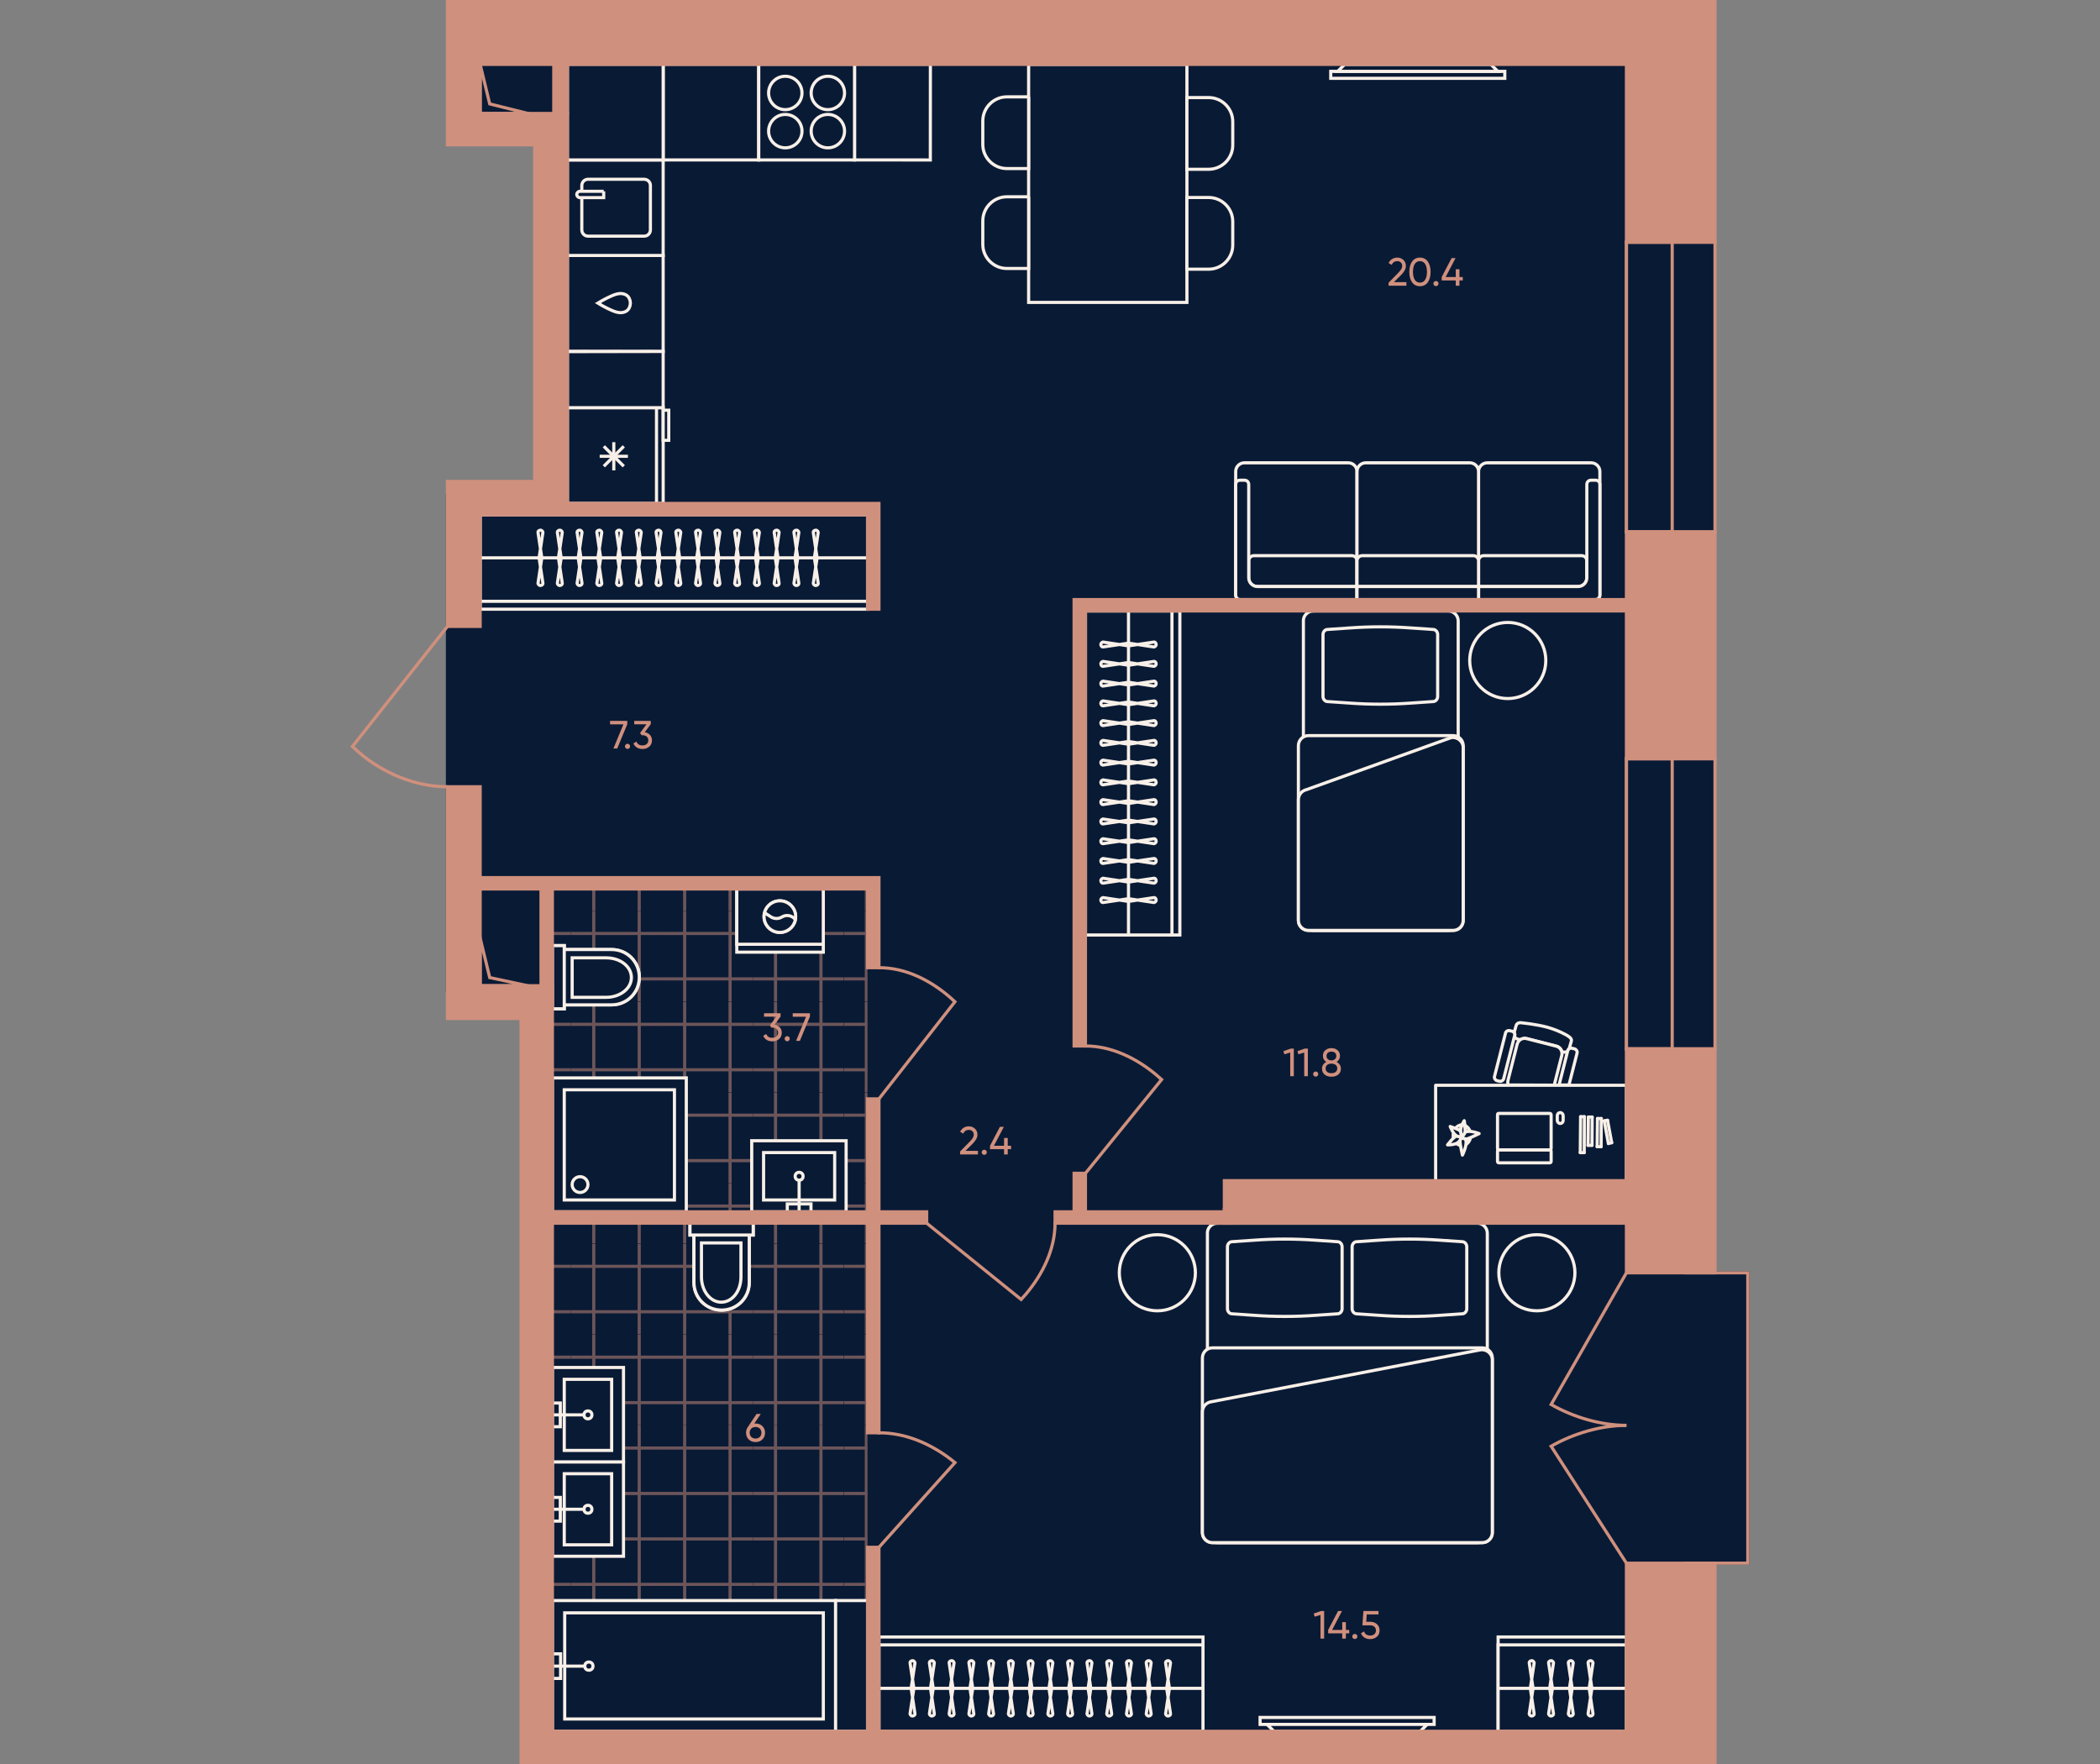 <?xml version="1.0" encoding="UTF-8"?><svg id="plan" xmlns="http://www.w3.org/2000/svg" xmlns:xlink="http://www.w3.org/1999/xlink" viewBox="0 0 500 420"><rect x="0" y="0" width="500" height="420" fill="#808080" stroke="none"/><defs><clipPath id="clippath"><rect x="128.931" y="212.244" width="79.748" height="75.529" transform="translate(418.813 81.204) rotate(90)" fill="none"/></clipPath><clipPath id="clippath-1"><rect x="200.872" y="281.748" width="21.634" height="21.634" fill="none"/></clipPath><clipPath id="clippath-2"><rect x="179.237" y="281.748" width="21.634" height="21.634" fill="none"/></clipPath><clipPath id="clippath-3"><rect x="157.603" y="281.748" width="21.634" height="21.634" fill="none"/></clipPath><clipPath id="clippath-4"><rect x="135.968" y="281.748" width="21.634" height="21.634" fill="none"/></clipPath><clipPath id="clippath-5"><rect x="114.334" y="281.748" width="21.634" height="21.634" fill="none"/></clipPath><clipPath id="clippath-6"><rect x="200.872" y="260.113" width="21.634" height="21.634" fill="none"/></clipPath><clipPath id="clippath-7"><rect x="179.237" y="260.113" width="21.634" height="21.634" fill="none"/></clipPath><clipPath id="clippath-8"><rect x="157.603" y="260.113" width="21.634" height="21.634" fill="none"/></clipPath><clipPath id="clippath-9"><rect x="135.968" y="260.113" width="21.634" height="21.634" fill="none"/></clipPath><clipPath id="clippath-10"><rect x="114.334" y="260.113" width="21.634" height="21.634" fill="none"/></clipPath><clipPath id="clippath-11"><rect x="200.872" y="238.478" width="21.634" height="21.634" fill="none"/></clipPath><clipPath id="clippath-12"><rect x="179.237" y="238.478" width="21.634" height="21.634" fill="none"/></clipPath><clipPath id="clippath-13"><rect x="157.603" y="238.478" width="21.634" height="21.634" fill="none"/></clipPath><clipPath id="clippath-14"><rect x="135.968" y="238.478" width="21.634" height="21.634" fill="none"/></clipPath><clipPath id="clippath-15"><rect x="114.334" y="238.478" width="21.634" height="21.634" fill="none"/></clipPath><clipPath id="clippath-16"><rect x="200.872" y="216.844" width="21.634" height="21.634" fill="none"/></clipPath><clipPath id="clippath-17"><rect x="179.237" y="216.844" width="21.634" height="21.634" fill="none"/></clipPath><clipPath id="clippath-18"><rect x="157.603" y="216.844" width="21.634" height="21.634" fill="none"/></clipPath><clipPath id="clippath-19"><rect x="135.968" y="216.844" width="21.634" height="21.634" fill="none"/></clipPath><clipPath id="clippath-20"><rect x="114.334" y="216.844" width="21.634" height="21.634" fill="none"/></clipPath><clipPath id="clippath-21"><rect x="200.872" y="195.21" width="21.634" height="21.634" fill="none"/></clipPath><clipPath id="clippath-22"><rect x="179.237" y="195.21" width="21.634" height="21.634" fill="none"/></clipPath><clipPath id="clippath-23"><rect x="157.603" y="195.21" width="21.634" height="21.634" fill="none"/></clipPath><clipPath id="clippath-24"><rect x="135.968" y="195.21" width="21.634" height="21.634" fill="none"/></clipPath><clipPath id="clippath-25"><rect x="114.334" y="195.21" width="21.634" height="21.634" fill="none"/></clipPath><clipPath id="clippath-26"><rect x="105.446" y="314.983" width="126.717" height="75.529" transform="translate(521.552 183.942) rotate(90)" fill="none"/></clipPath><clipPath id="clippath-27"><rect x="200.872" y="404.271" width="21.634" height="21.634" fill="none"/></clipPath><clipPath id="clippath-28"><rect x="179.237" y="404.271" width="21.634" height="21.634" fill="none"/></clipPath><clipPath id="clippath-29"><rect x="157.603" y="404.271" width="21.634" height="21.634" fill="none"/></clipPath><clipPath id="clippath-30"><rect x="135.968" y="404.271" width="21.634" height="21.634" fill="none"/></clipPath><clipPath id="clippath-31"><rect x="114.334" y="404.271" width="21.634" height="21.634" fill="none"/></clipPath><clipPath id="clippath-32"><rect x="200.872" y="382.636" width="21.634" height="21.634" fill="none"/></clipPath><clipPath id="clippath-33"><rect x="179.237" y="382.636" width="21.634" height="21.634" fill="none"/></clipPath><clipPath id="clippath-34"><rect x="157.603" y="382.636" width="21.634" height="21.634" fill="none"/></clipPath><clipPath id="clippath-35"><rect x="135.968" y="382.636" width="21.634" height="21.634" fill="none"/></clipPath><clipPath id="clippath-36"><rect x="114.334" y="382.636" width="21.634" height="21.634" fill="none"/></clipPath><clipPath id="clippath-37"><rect x="200.872" y="361.002" width="21.634" height="21.634" fill="none"/></clipPath><clipPath id="clippath-38"><rect x="179.237" y="361.002" width="21.634" height="21.634" fill="none"/></clipPath><clipPath id="clippath-39"><rect x="157.603" y="361.002" width="21.634" height="21.634" fill="none"/></clipPath><clipPath id="clippath-40"><rect x="135.968" y="361.002" width="21.634" height="21.634" fill="none"/></clipPath><clipPath id="clippath-41"><rect x="114.334" y="361.002" width="21.634" height="21.634" fill="none"/></clipPath><clipPath id="clippath-42"><rect x="200.872" y="339.367" width="21.634" height="21.634" fill="none"/></clipPath><clipPath id="clippath-43"><rect x="179.237" y="339.367" width="21.634" height="21.634" fill="none"/></clipPath><clipPath id="clippath-44"><rect x="157.603" y="339.367" width="21.634" height="21.634" fill="none"/></clipPath><clipPath id="clippath-45"><rect x="135.968" y="339.367" width="21.634" height="21.634" fill="none"/></clipPath><clipPath id="clippath-46"><rect x="114.334" y="339.367" width="21.634" height="21.634" fill="none"/></clipPath><clipPath id="clippath-47"><rect x="200.872" y="317.733" width="21.634" height="21.634" fill="none"/></clipPath><clipPath id="clippath-48"><rect x="179.237" y="317.733" width="21.634" height="21.634" fill="none"/></clipPath><clipPath id="clippath-49"><rect x="157.603" y="317.733" width="21.634" height="21.634" fill="none"/></clipPath><clipPath id="clippath-50"><rect x="135.968" y="317.733" width="21.634" height="21.634" fill="none"/></clipPath><clipPath id="clippath-51"><rect x="114.334" y="317.733" width="21.634" height="21.634" fill="none"/></clipPath><clipPath id="clippath-52"><rect x="200.872" y="296.098" width="21.634" height="21.634" fill="none"/></clipPath><clipPath id="clippath-53"><rect x="179.237" y="296.098" width="21.634" height="21.634" fill="none"/></clipPath><clipPath id="clippath-54"><rect x="157.603" y="296.098" width="21.634" height="21.634" fill="none"/></clipPath><clipPath id="clippath-55"><rect x="135.968" y="296.098" width="21.634" height="21.634" fill="none"/></clipPath><clipPath id="clippath-56"><rect x="114.334" y="296.098" width="21.634" height="21.634" fill="none"/></clipPath><clipPath id="clippath-57"><rect x="200.872" y="274.464" width="21.634" height="21.634" fill="none"/></clipPath><clipPath id="clippath-58"><rect x="179.237" y="274.464" width="21.634" height="21.634" fill="none"/></clipPath><clipPath id="clippath-59"><rect x="157.603" y="274.464" width="21.634" height="21.634" fill="none"/></clipPath><clipPath id="clippath-60"><rect x="135.968" y="274.464" width="21.634" height="21.634" fill="none"/></clipPath><clipPath id="clippath-61"><rect x="114.334" y="274.464" width="21.634" height="21.634" fill="none"/></clipPath></defs><g id="Floor"><polygon points="416.141 303.052 407.676 303.052 407.676 249.733 407.676 180.647 407.676 8.738 107.222 8.738 107.222 31.339 127.495 31.339 127.495 118.07 106.537 118.07 106.537 235.762 127.495 235.762 127.495 414.597 407.676 414.597 407.676 372.184 416.141 372.184 416.141 303.052" fill="#091a35" stroke="#091a35" stroke-miterlimit="10" stroke-width=".75"/><g id="Wet_Floor"><g clip-path="url(#clippath)"><g clip-path="url(#clippath-1)"><g opacity=".5"><line x1="217.098" y1="303.382" x2="217.098" y2="281.748" fill="none" stroke="#cf907d" stroke-width=".75"/><line x1="206.28" y1="281.748" x2="206.28" y2="303.382" fill="none" stroke="#cf907d" stroke-width=".75"/><line x1="222.506" y1="287.156" x2="200.872" y2="287.156" fill="none" stroke="#cf907d" stroke-width=".75"/><line x1="200.872" y1="297.973" x2="222.506" y2="297.973" fill="none" stroke="#cf907d" stroke-width=".75"/></g></g><g clip-path="url(#clippath-2)"><g opacity=".5"><line x1="195.463" y1="303.382" x2="195.463" y2="281.748" fill="none" stroke="#cf907d" stroke-width=".75"/><line x1="184.646" y1="281.748" x2="184.646" y2="303.382" fill="none" stroke="#cf907d" stroke-width=".75"/><line x1="200.872" y1="287.156" x2="179.237" y2="287.156" fill="none" stroke="#cf907d" stroke-width=".75"/><line x1="179.237" y1="297.973" x2="200.872" y2="297.973" fill="none" stroke="#cf907d" stroke-width=".75"/></g></g><g clip-path="url(#clippath-3)"><g opacity=".5"><line x1="173.829" y1="303.382" x2="173.829" y2="281.748" fill="none" stroke="#cf907d" stroke-width=".75"/><line x1="163.012" y1="281.748" x2="163.012" y2="303.382" fill="none" stroke="#cf907d" stroke-width=".75"/><line x1="179.237" y1="287.156" x2="157.603" y2="287.156" fill="none" stroke="#cf907d" stroke-width=".75"/><line x1="157.603" y1="297.973" x2="179.237" y2="297.973" fill="none" stroke="#cf907d" stroke-width=".75"/></g></g><g clip-path="url(#clippath-4)"><g opacity=".5"><line x1="152.194" y1="303.382" x2="152.194" y2="281.748" fill="none" stroke="#cf907d" stroke-width=".75"/><line x1="141.377" y1="281.748" x2="141.377" y2="303.382" fill="none" stroke="#cf907d" stroke-width=".75"/><line x1="157.603" y1="287.156" x2="135.968" y2="287.156" fill="none" stroke="#cf907d" stroke-width=".75"/><line x1="135.968" y1="297.973" x2="157.603" y2="297.973" fill="none" stroke="#cf907d" stroke-width=".75"/></g></g><g clip-path="url(#clippath-5)"><g opacity=".5"><line x1="130.56" y1="303.382" x2="130.56" y2="281.748" fill="none" stroke="#cf907d" stroke-width=".75"/><line x1="119.743" y1="281.748" x2="119.743" y2="303.382" fill="none" stroke="#cf907d" stroke-width=".75"/><line x1="135.968" y1="287.156" x2="114.334" y2="287.156" fill="none" stroke="#cf907d" stroke-width=".75"/><line x1="114.334" y1="297.973" x2="135.968" y2="297.973" fill="none" stroke="#cf907d" stroke-width=".75"/></g></g><g clip-path="url(#clippath-6)"><g opacity=".5"><line x1="217.098" y1="281.748" x2="217.098" y2="260.113" fill="none" stroke="#cf907d" stroke-width=".75"/><line x1="206.28" y1="260.113" x2="206.28" y2="281.748" fill="none" stroke="#cf907d" stroke-width=".75"/><line x1="222.506" y1="265.522" x2="200.872" y2="265.522" fill="none" stroke="#cf907d" stroke-width=".75"/><line x1="200.872" y1="276.339" x2="222.506" y2="276.339" fill="none" stroke="#cf907d" stroke-width=".75"/></g></g><g clip-path="url(#clippath-7)"><g opacity=".5"><line x1="195.463" y1="281.748" x2="195.463" y2="260.113" fill="none" stroke="#cf907d" stroke-width=".75"/><line x1="184.646" y1="260.113" x2="184.646" y2="281.748" fill="none" stroke="#cf907d" stroke-width=".75"/><line x1="200.872" y1="265.522" x2="179.237" y2="265.522" fill="none" stroke="#cf907d" stroke-width=".75"/><line x1="179.237" y1="276.339" x2="200.872" y2="276.339" fill="none" stroke="#cf907d" stroke-width=".75"/></g></g><g clip-path="url(#clippath-8)"><g opacity=".5"><line x1="173.829" y1="281.748" x2="173.829" y2="260.113" fill="none" stroke="#cf907d" stroke-width=".75"/><line x1="163.012" y1="260.113" x2="163.012" y2="281.748" fill="none" stroke="#cf907d" stroke-width=".75"/><line x1="179.237" y1="265.522" x2="157.603" y2="265.522" fill="none" stroke="#cf907d" stroke-width=".75"/><line x1="157.603" y1="276.339" x2="179.237" y2="276.339" fill="none" stroke="#cf907d" stroke-width=".75"/></g></g><g clip-path="url(#clippath-9)"><g opacity=".5"><line x1="152.194" y1="281.748" x2="152.194" y2="260.113" fill="none" stroke="#cf907d" stroke-width=".75"/><line x1="141.377" y1="260.113" x2="141.377" y2="281.748" fill="none" stroke="#cf907d" stroke-width=".75"/><line x1="157.603" y1="265.522" x2="135.968" y2="265.522" fill="none" stroke="#cf907d" stroke-width=".75"/><line x1="135.968" y1="276.339" x2="157.603" y2="276.339" fill="none" stroke="#cf907d" stroke-width=".75"/></g></g><g clip-path="url(#clippath-10)"><g opacity=".5"><line x1="130.56" y1="281.748" x2="130.56" y2="260.113" fill="none" stroke="#cf907d" stroke-width=".75"/><line x1="119.743" y1="260.113" x2="119.743" y2="281.748" fill="none" stroke="#cf907d" stroke-width=".75"/><line x1="135.968" y1="265.522" x2="114.334" y2="265.522" fill="none" stroke="#cf907d" stroke-width=".75"/><line x1="114.334" y1="276.339" x2="135.968" y2="276.339" fill="none" stroke="#cf907d" stroke-width=".75"/></g></g><g clip-path="url(#clippath-11)"><g opacity=".5"><line x1="217.098" y1="260.113" x2="217.098" y2="238.479" fill="none" stroke="#cf907d" stroke-width=".75"/><line x1="206.28" y1="238.479" x2="206.28" y2="260.113" fill="none" stroke="#cf907d" stroke-width=".75"/><line x1="222.506" y1="243.887" x2="200.872" y2="243.887" fill="none" stroke="#cf907d" stroke-width=".75"/><line x1="200.872" y1="254.704" x2="222.506" y2="254.704" fill="none" stroke="#cf907d" stroke-width=".75"/></g></g><g clip-path="url(#clippath-12)"><g opacity=".5"><line x1="195.463" y1="260.113" x2="195.463" y2="238.479" fill="none" stroke="#cf907d" stroke-width=".75"/><line x1="184.646" y1="238.479" x2="184.646" y2="260.113" fill="none" stroke="#cf907d" stroke-width=".75"/><line x1="200.872" y1="243.887" x2="179.237" y2="243.887" fill="none" stroke="#cf907d" stroke-width=".75"/><line x1="179.237" y1="254.704" x2="200.872" y2="254.704" fill="none" stroke="#cf907d" stroke-width=".75"/></g></g><g clip-path="url(#clippath-13)"><g opacity=".5"><line x1="173.829" y1="260.113" x2="173.829" y2="238.479" fill="none" stroke="#cf907d" stroke-width=".75"/><line x1="163.012" y1="238.479" x2="163.012" y2="260.113" fill="none" stroke="#cf907d" stroke-width=".75"/><line x1="179.237" y1="243.887" x2="157.603" y2="243.887" fill="none" stroke="#cf907d" stroke-width=".75"/><line x1="157.603" y1="254.704" x2="179.237" y2="254.704" fill="none" stroke="#cf907d" stroke-width=".75"/></g></g><g clip-path="url(#clippath-14)"><g opacity=".5"><line x1="152.194" y1="260.113" x2="152.194" y2="238.479" fill="none" stroke="#cf907d" stroke-width=".75"/><line x1="141.377" y1="238.479" x2="141.377" y2="260.113" fill="none" stroke="#cf907d" stroke-width=".75"/><line x1="157.603" y1="243.887" x2="135.968" y2="243.887" fill="none" stroke="#cf907d" stroke-width=".75"/><line x1="135.968" y1="254.704" x2="157.603" y2="254.704" fill="none" stroke="#cf907d" stroke-width=".75"/></g></g><g clip-path="url(#clippath-15)"><g opacity=".5"><line x1="130.56" y1="260.113" x2="130.56" y2="238.479" fill="none" stroke="#cf907d" stroke-width=".75"/><line x1="119.743" y1="238.479" x2="119.743" y2="260.113" fill="none" stroke="#cf907d" stroke-width=".75"/><line x1="135.968" y1="243.887" x2="114.334" y2="243.887" fill="none" stroke="#cf907d" stroke-width=".75"/><line x1="114.334" y1="254.704" x2="135.968" y2="254.704" fill="none" stroke="#cf907d" stroke-width=".75"/></g></g><g clip-path="url(#clippath-16)"><g opacity=".5"><line x1="217.098" y1="238.479" x2="217.098" y2="216.844" fill="none" stroke="#cf907d" stroke-width=".75"/><line x1="206.28" y1="216.844" x2="206.28" y2="238.479" fill="none" stroke="#cf907d" stroke-width=".75"/><line x1="222.506" y1="222.253" x2="200.872" y2="222.253" fill="none" stroke="#cf907d" stroke-width=".75"/><line x1="200.872" y1="233.07" x2="222.506" y2="233.07" fill="none" stroke="#cf907d" stroke-width=".75"/></g></g><g clip-path="url(#clippath-17)"><g opacity=".5"><line x1="195.463" y1="238.479" x2="195.463" y2="216.844" fill="none" stroke="#cf907d" stroke-width=".75"/><line x1="184.646" y1="216.844" x2="184.646" y2="238.479" fill="none" stroke="#cf907d" stroke-width=".75"/><line x1="200.872" y1="222.253" x2="179.237" y2="222.253" fill="none" stroke="#cf907d" stroke-width=".75"/><line x1="179.237" y1="233.07" x2="200.872" y2="233.07" fill="none" stroke="#cf907d" stroke-width=".75"/></g></g><g clip-path="url(#clippath-18)"><g opacity=".5"><line x1="173.829" y1="238.479" x2="173.829" y2="216.844" fill="none" stroke="#cf907d" stroke-width=".75"/><line x1="163.012" y1="216.844" x2="163.012" y2="238.479" fill="none" stroke="#cf907d" stroke-width=".75"/><line x1="179.237" y1="222.253" x2="157.603" y2="222.253" fill="none" stroke="#cf907d" stroke-width=".75"/><line x1="157.603" y1="233.07" x2="179.237" y2="233.07" fill="none" stroke="#cf907d" stroke-width=".75"/></g></g><g clip-path="url(#clippath-19)"><g opacity=".5"><line x1="152.194" y1="238.479" x2="152.194" y2="216.844" fill="none" stroke="#cf907d" stroke-width=".75"/><line x1="141.377" y1="216.844" x2="141.377" y2="238.479" fill="none" stroke="#cf907d" stroke-width=".75"/><line x1="157.603" y1="222.253" x2="135.968" y2="222.253" fill="none" stroke="#cf907d" stroke-width=".75"/><line x1="135.968" y1="233.07" x2="157.603" y2="233.07" fill="none" stroke="#cf907d" stroke-width=".75"/></g></g><g clip-path="url(#clippath-20)"><g opacity=".5"><line x1="130.56" y1="238.479" x2="130.56" y2="216.844" fill="none" stroke="#cf907d" stroke-width=".75"/><line x1="119.743" y1="216.844" x2="119.743" y2="238.479" fill="none" stroke="#cf907d" stroke-width=".75"/><line x1="135.968" y1="222.253" x2="114.334" y2="222.253" fill="none" stroke="#cf907d" stroke-width=".75"/><line x1="114.334" y1="233.07" x2="135.968" y2="233.07" fill="none" stroke="#cf907d" stroke-width=".75"/></g></g><g clip-path="url(#clippath-21)"><g opacity=".5"><line x1="217.098" y1="216.844" x2="217.098" y2="195.21" fill="none" stroke="#cf907d" stroke-width=".75"/><line x1="206.28" y1="195.21" x2="206.28" y2="216.844" fill="none" stroke="#cf907d" stroke-width=".75"/><line x1="222.506" y1="200.618" x2="200.872" y2="200.618" fill="none" stroke="#cf907d" stroke-width=".75"/><line x1="200.872" y1="211.435" x2="222.506" y2="211.435" fill="none" stroke="#cf907d" stroke-width=".75"/></g></g><g clip-path="url(#clippath-22)"><g opacity=".5"><line x1="195.463" y1="216.844" x2="195.463" y2="195.21" fill="none" stroke="#cf907d" stroke-width=".75"/><line x1="184.646" y1="195.21" x2="184.646" y2="216.844" fill="none" stroke="#cf907d" stroke-width=".75"/><line x1="200.872" y1="200.618" x2="179.237" y2="200.618" fill="none" stroke="#cf907d" stroke-width=".75"/><line x1="179.237" y1="211.435" x2="200.872" y2="211.435" fill="none" stroke="#cf907d" stroke-width=".75"/></g></g><g clip-path="url(#clippath-23)"><g opacity=".5"><line x1="173.829" y1="216.844" x2="173.829" y2="195.21" fill="none" stroke="#cf907d" stroke-width=".75"/><line x1="163.012" y1="195.21" x2="163.012" y2="216.844" fill="none" stroke="#cf907d" stroke-width=".75"/><line x1="179.237" y1="200.618" x2="157.603" y2="200.618" fill="none" stroke="#cf907d" stroke-width=".75"/><line x1="157.603" y1="211.435" x2="179.237" y2="211.435" fill="none" stroke="#cf907d" stroke-width=".75"/></g></g><g clip-path="url(#clippath-24)"><g opacity=".5"><line x1="152.194" y1="216.844" x2="152.194" y2="195.21" fill="none" stroke="#cf907d" stroke-width=".75"/><line x1="141.377" y1="195.21" x2="141.377" y2="216.844" fill="none" stroke="#cf907d" stroke-width=".75"/><line x1="157.603" y1="200.618" x2="135.968" y2="200.618" fill="none" stroke="#cf907d" stroke-width=".75"/><line x1="135.968" y1="211.435" x2="157.603" y2="211.435" fill="none" stroke="#cf907d" stroke-width=".75"/></g></g><g clip-path="url(#clippath-25)"><g opacity=".5"><line x1="130.56" y1="216.844" x2="130.56" y2="195.21" fill="none" stroke="#cf907d" stroke-width=".75"/><line x1="119.743" y1="195.21" x2="119.743" y2="216.844" fill="none" stroke="#cf907d" stroke-width=".75"/><line x1="135.968" y1="200.618" x2="114.334" y2="200.618" fill="none" stroke="#cf907d" stroke-width=".75"/><line x1="114.334" y1="211.435" x2="135.968" y2="211.435" fill="none" stroke="#cf907d" stroke-width=".75"/></g></g></g></g><g id="Wet_Floor-2"><g clip-path="url(#clippath-26)"><g clip-path="url(#clippath-27)"><g opacity=".5"><line x1="217.098" y1="425.905" x2="217.098" y2="404.271" fill="none" stroke="#cf907d" stroke-width=".75"/><line x1="206.28" y1="404.271" x2="206.28" y2="425.905" fill="none" stroke="#cf907d" stroke-width=".75"/><line x1="222.506" y1="409.679" x2="200.872" y2="409.679" fill="none" stroke="#cf907d" stroke-width=".75"/></g></g><g clip-path="url(#clippath-28)"><g opacity=".5"><line x1="195.463" y1="425.905" x2="195.463" y2="404.271" fill="none" stroke="#cf907d" stroke-width=".75"/><line x1="184.646" y1="404.271" x2="184.646" y2="425.905" fill="none" stroke="#cf907d" stroke-width=".75"/><line x1="200.872" y1="409.679" x2="179.237" y2="409.679" fill="none" stroke="#cf907d" stroke-width=".75"/></g></g><g clip-path="url(#clippath-29)"><g opacity=".5"><line x1="173.829" y1="425.905" x2="173.829" y2="404.271" fill="none" stroke="#cf907d" stroke-width=".75"/><line x1="163.012" y1="404.271" x2="163.012" y2="425.905" fill="none" stroke="#cf907d" stroke-width=".75"/><line x1="179.237" y1="409.679" x2="157.603" y2="409.679" fill="none" stroke="#cf907d" stroke-width=".75"/></g></g><g clip-path="url(#clippath-30)"><g opacity=".5"><line x1="152.194" y1="425.905" x2="152.194" y2="404.271" fill="none" stroke="#cf907d" stroke-width=".75"/><line x1="141.377" y1="404.271" x2="141.377" y2="425.905" fill="none" stroke="#cf907d" stroke-width=".75"/><line x1="157.603" y1="409.679" x2="135.968" y2="409.679" fill="none" stroke="#cf907d" stroke-width=".75"/></g></g><g clip-path="url(#clippath-31)"><g opacity=".5"><line x1="130.56" y1="425.905" x2="130.56" y2="404.271" fill="none" stroke="#cf907d" stroke-width=".75"/><line x1="119.743" y1="404.271" x2="119.743" y2="425.905" fill="none" stroke="#cf907d" stroke-width=".75"/><line x1="135.968" y1="409.679" x2="114.334" y2="409.679" fill="none" stroke="#cf907d" stroke-width=".75"/></g></g><g clip-path="url(#clippath-32)"><g opacity=".5"><line x1="217.098" y1="404.271" x2="217.098" y2="382.636" fill="none" stroke="#cf907d" stroke-width=".75"/><line x1="206.28" y1="382.636" x2="206.28" y2="404.271" fill="none" stroke="#cf907d" stroke-width=".75"/><line x1="222.506" y1="388.045" x2="200.872" y2="388.045" fill="none" stroke="#cf907d" stroke-width=".75"/><line x1="200.872" y1="398.862" x2="222.506" y2="398.862" fill="none" stroke="#cf907d" stroke-width=".75"/></g></g><g clip-path="url(#clippath-33)"><g opacity=".5"><line x1="195.463" y1="404.271" x2="195.463" y2="382.636" fill="none" stroke="#cf907d" stroke-width=".75"/><line x1="184.646" y1="382.636" x2="184.646" y2="404.271" fill="none" stroke="#cf907d" stroke-width=".75"/><line x1="200.872" y1="388.045" x2="179.237" y2="388.045" fill="none" stroke="#cf907d" stroke-width=".75"/><line x1="179.237" y1="398.862" x2="200.872" y2="398.862" fill="none" stroke="#cf907d" stroke-width=".75"/></g></g><g clip-path="url(#clippath-34)"><g opacity=".5"><line x1="173.829" y1="404.271" x2="173.829" y2="382.636" fill="none" stroke="#cf907d" stroke-width=".75"/><line x1="163.012" y1="382.636" x2="163.012" y2="404.271" fill="none" stroke="#cf907d" stroke-width=".75"/><line x1="179.237" y1="388.045" x2="157.603" y2="388.045" fill="none" stroke="#cf907d" stroke-width=".75"/><line x1="157.603" y1="398.862" x2="179.237" y2="398.862" fill="none" stroke="#cf907d" stroke-width=".75"/></g></g><g clip-path="url(#clippath-35)"><g opacity=".5"><line x1="152.194" y1="404.271" x2="152.194" y2="382.636" fill="none" stroke="#cf907d" stroke-width=".75"/><line x1="141.377" y1="382.636" x2="141.377" y2="404.271" fill="none" stroke="#cf907d" stroke-width=".75"/><line x1="157.603" y1="388.045" x2="135.968" y2="388.045" fill="none" stroke="#cf907d" stroke-width=".75"/><line x1="135.968" y1="398.862" x2="157.603" y2="398.862" fill="none" stroke="#cf907d" stroke-width=".75"/></g></g><g clip-path="url(#clippath-36)"><g opacity=".5"><line x1="130.56" y1="404.271" x2="130.56" y2="382.636" fill="none" stroke="#cf907d" stroke-width=".75"/><line x1="119.743" y1="382.636" x2="119.743" y2="404.271" fill="none" stroke="#cf907d" stroke-width=".75"/><line x1="135.968" y1="388.045" x2="114.334" y2="388.045" fill="none" stroke="#cf907d" stroke-width=".75"/><line x1="114.334" y1="398.862" x2="135.968" y2="398.862" fill="none" stroke="#cf907d" stroke-width=".75"/></g></g><g clip-path="url(#clippath-37)"><g opacity=".5"><line x1="217.098" y1="382.636" x2="217.098" y2="361.002" fill="none" stroke="#cf907d" stroke-width=".75"/><line x1="206.28" y1="361.002" x2="206.28" y2="382.636" fill="none" stroke="#cf907d" stroke-width=".75"/><line x1="222.506" y1="366.41" x2="200.872" y2="366.41" fill="none" stroke="#cf907d" stroke-width=".75"/><line x1="200.872" y1="377.228" x2="222.506" y2="377.228" fill="none" stroke="#cf907d" stroke-width=".75"/></g></g><g clip-path="url(#clippath-38)"><g opacity=".5"><line x1="195.463" y1="382.636" x2="195.463" y2="361.002" fill="none" stroke="#cf907d" stroke-width=".75"/><line x1="184.646" y1="361.002" x2="184.646" y2="382.636" fill="none" stroke="#cf907d" stroke-width=".75"/><line x1="200.872" y1="366.41" x2="179.237" y2="366.41" fill="none" stroke="#cf907d" stroke-width=".75"/><line x1="179.237" y1="377.228" x2="200.872" y2="377.228" fill="none" stroke="#cf907d" stroke-width=".75"/></g></g><g clip-path="url(#clippath-39)"><g opacity=".5"><line x1="173.829" y1="382.636" x2="173.829" y2="361.002" fill="none" stroke="#cf907d" stroke-width=".75"/><line x1="163.012" y1="361.002" x2="163.012" y2="382.636" fill="none" stroke="#cf907d" stroke-width=".75"/><line x1="179.237" y1="366.41" x2="157.603" y2="366.41" fill="none" stroke="#cf907d" stroke-width=".75"/><line x1="157.603" y1="377.228" x2="179.237" y2="377.228" fill="none" stroke="#cf907d" stroke-width=".75"/></g></g><g clip-path="url(#clippath-40)"><g opacity=".5"><line x1="152.194" y1="382.636" x2="152.194" y2="361.002" fill="none" stroke="#cf907d" stroke-width=".75"/><line x1="141.377" y1="361.002" x2="141.377" y2="382.636" fill="none" stroke="#cf907d" stroke-width=".75"/><line x1="157.603" y1="366.41" x2="135.968" y2="366.41" fill="none" stroke="#cf907d" stroke-width=".75"/><line x1="135.968" y1="377.228" x2="157.603" y2="377.228" fill="none" stroke="#cf907d" stroke-width=".75"/></g></g><g clip-path="url(#clippath-41)"><g opacity=".5"><line x1="130.56" y1="382.636" x2="130.56" y2="361.002" fill="none" stroke="#cf907d" stroke-width=".75"/><line x1="119.743" y1="361.002" x2="119.743" y2="382.636" fill="none" stroke="#cf907d" stroke-width=".75"/><line x1="135.968" y1="366.41" x2="114.334" y2="366.41" fill="none" stroke="#cf907d" stroke-width=".75"/><line x1="114.334" y1="377.228" x2="135.968" y2="377.228" fill="none" stroke="#cf907d" stroke-width=".75"/></g></g><g clip-path="url(#clippath-42)"><g opacity=".5"><line x1="217.098" y1="361.002" x2="217.098" y2="339.367" fill="none" stroke="#cf907d" stroke-width=".75"/><line x1="206.28" y1="339.367" x2="206.28" y2="361.002" fill="none" stroke="#cf907d" stroke-width=".75"/><line x1="222.506" y1="344.776" x2="200.872" y2="344.776" fill="none" stroke="#cf907d" stroke-width=".75"/><line x1="200.872" y1="355.593" x2="222.506" y2="355.593" fill="none" stroke="#cf907d" stroke-width=".75"/></g></g><g clip-path="url(#clippath-43)"><g opacity=".5"><line x1="195.463" y1="361.002" x2="195.463" y2="339.367" fill="none" stroke="#cf907d" stroke-width=".75"/><line x1="184.646" y1="339.367" x2="184.646" y2="361.002" fill="none" stroke="#cf907d" stroke-width=".75"/><line x1="200.872" y1="344.776" x2="179.237" y2="344.776" fill="none" stroke="#cf907d" stroke-width=".75"/><line x1="179.237" y1="355.593" x2="200.872" y2="355.593" fill="none" stroke="#cf907d" stroke-width=".75"/></g></g><g clip-path="url(#clippath-44)"><g opacity=".5"><line x1="173.829" y1="361.002" x2="173.829" y2="339.367" fill="none" stroke="#cf907d" stroke-width=".75"/><line x1="163.012" y1="339.367" x2="163.012" y2="361.002" fill="none" stroke="#cf907d" stroke-width=".75"/><line x1="179.237" y1="344.776" x2="157.603" y2="344.776" fill="none" stroke="#cf907d" stroke-width=".75"/><line x1="157.603" y1="355.593" x2="179.237" y2="355.593" fill="none" stroke="#cf907d" stroke-width=".75"/></g></g><g clip-path="url(#clippath-45)"><g opacity=".5"><line x1="152.194" y1="361.002" x2="152.194" y2="339.367" fill="none" stroke="#cf907d" stroke-width=".75"/><line x1="141.377" y1="339.367" x2="141.377" y2="361.002" fill="none" stroke="#cf907d" stroke-width=".75"/><line x1="157.603" y1="344.776" x2="135.968" y2="344.776" fill="none" stroke="#cf907d" stroke-width=".75"/><line x1="135.968" y1="355.593" x2="157.603" y2="355.593" fill="none" stroke="#cf907d" stroke-width=".75"/></g></g><g clip-path="url(#clippath-46)"><g opacity=".5"><line x1="130.56" y1="361.002" x2="130.56" y2="339.367" fill="none" stroke="#cf907d" stroke-width=".75"/><line x1="119.743" y1="339.367" x2="119.743" y2="361.002" fill="none" stroke="#cf907d" stroke-width=".75"/><line x1="135.968" y1="344.776" x2="114.334" y2="344.776" fill="none" stroke="#cf907d" stroke-width=".75"/><line x1="114.334" y1="355.593" x2="135.968" y2="355.593" fill="none" stroke="#cf907d" stroke-width=".75"/></g></g><g clip-path="url(#clippath-47)"><g opacity=".5"><line x1="217.098" y1="339.367" x2="217.098" y2="317.733" fill="none" stroke="#cf907d" stroke-width=".75"/><line x1="206.28" y1="317.733" x2="206.28" y2="339.367" fill="none" stroke="#cf907d" stroke-width=".75"/><line x1="222.506" y1="323.141" x2="200.872" y2="323.141" fill="none" stroke="#cf907d" stroke-width=".75"/><line x1="200.872" y1="333.959" x2="222.506" y2="333.959" fill="none" stroke="#cf907d" stroke-width=".75"/></g></g><g clip-path="url(#clippath-48)"><g opacity=".5"><line x1="195.463" y1="339.367" x2="195.463" y2="317.733" fill="none" stroke="#cf907d" stroke-width=".75"/><line x1="184.646" y1="317.733" x2="184.646" y2="339.367" fill="none" stroke="#cf907d" stroke-width=".75"/><line x1="200.872" y1="323.141" x2="179.237" y2="323.141" fill="none" stroke="#cf907d" stroke-width=".75"/><line x1="179.237" y1="333.959" x2="200.872" y2="333.959" fill="none" stroke="#cf907d" stroke-width=".75"/></g></g><g clip-path="url(#clippath-49)"><g opacity=".5"><line x1="173.829" y1="339.367" x2="173.829" y2="317.733" fill="none" stroke="#cf907d" stroke-width=".75"/><line x1="163.012" y1="317.733" x2="163.012" y2="339.367" fill="none" stroke="#cf907d" stroke-width=".75"/><line x1="179.237" y1="323.141" x2="157.603" y2="323.141" fill="none" stroke="#cf907d" stroke-width=".75"/><line x1="157.603" y1="333.959" x2="179.237" y2="333.959" fill="none" stroke="#cf907d" stroke-width=".75"/></g></g><g clip-path="url(#clippath-50)"><g opacity=".5"><line x1="152.194" y1="339.367" x2="152.194" y2="317.733" fill="none" stroke="#cf907d" stroke-width=".75"/><line x1="141.377" y1="317.733" x2="141.377" y2="339.367" fill="none" stroke="#cf907d" stroke-width=".75"/><line x1="157.603" y1="323.141" x2="135.968" y2="323.141" fill="none" stroke="#cf907d" stroke-width=".75"/><line x1="135.968" y1="333.959" x2="157.603" y2="333.959" fill="none" stroke="#cf907d" stroke-width=".75"/></g></g><g clip-path="url(#clippath-51)"><g opacity=".5"><line x1="130.56" y1="339.367" x2="130.56" y2="317.733" fill="none" stroke="#cf907d" stroke-width=".75"/><line x1="119.743" y1="317.733" x2="119.743" y2="339.367" fill="none" stroke="#cf907d" stroke-width=".75"/><line x1="135.968" y1="323.141" x2="114.334" y2="323.141" fill="none" stroke="#cf907d" stroke-width=".75"/><line x1="114.334" y1="333.959" x2="135.968" y2="333.959" fill="none" stroke="#cf907d" stroke-width=".75"/></g></g><g clip-path="url(#clippath-52)"><g opacity=".5"><line x1="217.098" y1="317.733" x2="217.098" y2="296.098" fill="none" stroke="#cf907d" stroke-width=".75"/><line x1="206.28" y1="296.098" x2="206.28" y2="317.733" fill="none" stroke="#cf907d" stroke-width=".75"/><line x1="222.506" y1="301.507" x2="200.872" y2="301.507" fill="none" stroke="#cf907d" stroke-width=".75"/><line x1="200.872" y1="312.324" x2="222.506" y2="312.324" fill="none" stroke="#cf907d" stroke-width=".75"/></g></g><g clip-path="url(#clippath-53)"><g opacity=".5"><line x1="195.463" y1="317.733" x2="195.463" y2="296.098" fill="none" stroke="#cf907d" stroke-width=".75"/><line x1="184.646" y1="296.098" x2="184.646" y2="317.733" fill="none" stroke="#cf907d" stroke-width=".75"/><line x1="200.872" y1="301.507" x2="179.237" y2="301.507" fill="none" stroke="#cf907d" stroke-width=".75"/><line x1="179.237" y1="312.324" x2="200.872" y2="312.324" fill="none" stroke="#cf907d" stroke-width=".75"/></g></g><g clip-path="url(#clippath-54)"><g opacity=".5"><line x1="173.829" y1="317.733" x2="173.829" y2="296.098" fill="none" stroke="#cf907d" stroke-width=".75"/><line x1="163.012" y1="296.098" x2="163.012" y2="317.733" fill="none" stroke="#cf907d" stroke-width=".75"/><line x1="179.237" y1="301.507" x2="157.603" y2="301.507" fill="none" stroke="#cf907d" stroke-width=".75"/><line x1="157.603" y1="312.324" x2="179.237" y2="312.324" fill="none" stroke="#cf907d" stroke-width=".75"/></g></g><g clip-path="url(#clippath-55)"><g opacity=".5"><line x1="152.194" y1="317.733" x2="152.194" y2="296.098" fill="none" stroke="#cf907d" stroke-width=".75"/><line x1="141.377" y1="296.098" x2="141.377" y2="317.733" fill="none" stroke="#cf907d" stroke-width=".75"/><line x1="157.603" y1="301.507" x2="135.968" y2="301.507" fill="none" stroke="#cf907d" stroke-width=".75"/><line x1="135.968" y1="312.324" x2="157.603" y2="312.324" fill="none" stroke="#cf907d" stroke-width=".75"/></g></g><g clip-path="url(#clippath-56)"><g opacity=".5"><line x1="130.56" y1="317.733" x2="130.56" y2="296.098" fill="none" stroke="#cf907d" stroke-width=".75"/><line x1="119.743" y1="296.098" x2="119.743" y2="317.733" fill="none" stroke="#cf907d" stroke-width=".75"/><line x1="135.968" y1="301.507" x2="114.334" y2="301.507" fill="none" stroke="#cf907d" stroke-width=".75"/><line x1="114.334" y1="312.324" x2="135.968" y2="312.324" fill="none" stroke="#cf907d" stroke-width=".75"/></g></g><g clip-path="url(#clippath-57)"><g opacity=".5"><line x1="217.098" y1="296.098" x2="217.098" y2="274.464" fill="none" stroke="#cf907d" stroke-width=".75"/><line x1="206.28" y1="274.464" x2="206.28" y2="296.098" fill="none" stroke="#cf907d" stroke-width=".75"/><line x1="222.506" y1="279.872" x2="200.872" y2="279.872" fill="none" stroke="#cf907d" stroke-width=".75"/><line x1="200.872" y1="290.69" x2="222.506" y2="290.69" fill="none" stroke="#cf907d" stroke-width=".75"/></g></g><g clip-path="url(#clippath-58)"><g opacity=".5"><line x1="195.463" y1="296.098" x2="195.463" y2="274.464" fill="none" stroke="#cf907d" stroke-width=".75"/><line x1="184.646" y1="274.464" x2="184.646" y2="296.098" fill="none" stroke="#cf907d" stroke-width=".75"/><line x1="200.872" y1="279.872" x2="179.237" y2="279.872" fill="none" stroke="#cf907d" stroke-width=".75"/><line x1="179.237" y1="290.69" x2="200.872" y2="290.69" fill="none" stroke="#cf907d" stroke-width=".75"/></g></g><g clip-path="url(#clippath-59)"><g opacity=".5"><line x1="173.829" y1="296.098" x2="173.829" y2="274.464" fill="none" stroke="#cf907d" stroke-width=".75"/><line x1="163.012" y1="274.464" x2="163.012" y2="296.098" fill="none" stroke="#cf907d" stroke-width=".75"/><line x1="179.237" y1="279.872" x2="157.603" y2="279.872" fill="none" stroke="#cf907d" stroke-width=".75"/><line x1="157.603" y1="290.69" x2="179.237" y2="290.69" fill="none" stroke="#cf907d" stroke-width=".75"/></g></g><g clip-path="url(#clippath-60)"><g opacity=".5"><line x1="152.194" y1="296.098" x2="152.194" y2="274.464" fill="none" stroke="#cf907d" stroke-width=".75"/><line x1="141.377" y1="274.464" x2="141.377" y2="296.098" fill="none" stroke="#cf907d" stroke-width=".75"/><line x1="157.603" y1="279.872" x2="135.968" y2="279.872" fill="none" stroke="#cf907d" stroke-width=".75"/><line x1="135.968" y1="290.69" x2="157.603" y2="290.69" fill="none" stroke="#cf907d" stroke-width=".75"/></g></g><g clip-path="url(#clippath-61)"><g opacity=".5"><line x1="130.56" y1="296.098" x2="130.56" y2="274.464" fill="none" stroke="#cf907d" stroke-width=".75"/><line x1="119.743" y1="274.464" x2="119.743" y2="296.098" fill="none" stroke="#cf907d" stroke-width=".75"/><line x1="135.968" y1="279.872" x2="114.334" y2="279.872" fill="none" stroke="#cf907d" stroke-width=".75"/><line x1="114.334" y1="290.69" x2="135.968" y2="290.69" fill="none" stroke="#cf907d" stroke-width=".75"/></g></g></g></g></g><g id="Furniture"><g id="Bathroom"><g id="Sinc"><rect id="Rectangle_105_2" x="178.983" y="271.603" width="22.476" height="16.927" fill="#091a35" stroke="#f8f0e8" stroke-width=".75"/><rect id="Rectangle_106_3" x="181.805" y="274.424" width="16.927" height="11.285" fill="#091a35" stroke="#f8f0e8" stroke-width=".75"/><g id="Tap_2"><rect id="Rectangle_106_4" x="187.447" y="286.649" width="5.642" height="1.881" fill="#091a35" stroke="#f8f0e8" stroke-width=".75"/><circle id="Ellipse_108_2" cx="190.268" cy="280.066" r=".94" fill="#091a35" stroke="#f8f0e8" stroke-width=".75"/><path id="Vector_19_2" d="m190.268,281.007v7.523" fill="#091a35" stroke="#f8f0e8" stroke-width=".75"/></g></g><g id="Shower"><rect id="Rectangle_106_7" x="131.524" y="256.65" width="31.88" height="31.88" fill="#091a35" stroke="#f8f0e8" stroke-width=".75"/><rect id="Rectangle_107" x="134.346" y="259.471" width="26.237" height="26.237" fill="#091a35" stroke="#f8f0e8" stroke-width=".75"/><circle id="Ellipse_108_4" cx="138.107" cy="282.041" r="1.881" fill="#091a35" stroke="#f8f0e8" stroke-width=".75"/></g><g id="WM"><rect id="Rectangle_105_4" x="175.429" y="211.66" width="20.595" height="15.046" fill="#091a35" stroke="#f8f0e8" stroke-width=".75"/><rect id="Rectangle_106_8" x="175.429" y="211.66" width="20.595" height="13.166" fill="#091a35" stroke="#f8f0e8" stroke-width=".75"/><g id="Vector_3"><path d="m185.68,222.005c-2.069,0-3.762-1.693-3.762-3.762s1.693-3.762,3.762-3.762,3.762,1.693,3.762,3.762-1.693,3.762-3.762,3.762Z" fill="#091a35" stroke="#f8f0e8" stroke-width=".75"/><path d="m182.012,217.303l1.599,1.034c.752.47,1.787.47,2.539,0,.94-.564,2.069-.47,2.915.282l.312.312m-3.698,3.073c-2.069,0-3.762-1.693-3.762-3.762s1.693-3.762,3.762-3.762,3.762,1.693,3.762,3.762-1.693,3.762-3.762,3.762Z" fill="#091a35" stroke="#f8f0e8" stroke-width=".75"/></g></g><g id="WC"><g id="WC_2"><path d="m165.226,294.055h14.106v-2.821h-15.046v2.821h.94Z" fill="#091a35" stroke="#f8f0e8" stroke-width=".75"/><path d="m165.226,305.34c0,3.667,2.915,6.583,6.583,6.583s6.583-2.915,6.583-6.583v-11.285h-13.166v11.285Z" fill="#091a35" stroke="#f8f0e8" stroke-width=".75"/><path d="m165.226,294.055h13.166m-13.166,0v11.285c0,3.667,2.915,6.583,6.583,6.583s6.583-2.915,6.583-6.583v-11.285m-13.166,0h-.94v-2.821h15.046v2.821h-.94" fill="#091a35" stroke="#f8f0e8" stroke-width=".75"/></g><path id="WC_3" d="m167.013,304.024c0,3.291,2.069,6.019,4.702,6.019s4.702-2.633,4.702-6.019v-8.087h-9.404v8.087Z" fill="#091a35" stroke="#f8f0e8" stroke-width=".75"/></g><g id="WC-2"><g id="WC_2-2"><path d="m134.346,239.249v-14.106h-2.821v15.046h2.821v-.94Z" fill="#091a35" stroke="#f8f0e8" stroke-width=".75"/><path d="m145.63,239.249c3.667,0,6.583-2.915,6.583-6.583s-2.915-6.583-6.583-6.583h-11.285v13.166h11.285Z" fill="#091a35" stroke="#f8f0e8" stroke-width=".75"/><path d="m134.346,239.249v-13.166m0,13.166h11.285c3.667,0,6.583-2.915,6.583-6.583s-2.915-6.583-6.583-6.583h-11.285m0,13.166v.94h-2.821v-15.046h2.821v.94" fill="#091a35" stroke="#f8f0e8" stroke-width=".75"/></g><path id="WC_3-2" d="m144.314,237.462c3.291,0,6.019-2.069,6.019-4.702s-2.633-4.702-6.019-4.702h-8.087v9.404h8.087Z" fill="#091a35" stroke="#f8f0e8" stroke-width=".75"/></g><g id="Sinc-2"><rect id="Rectangle_105_2-2" x="131.524" y="348.065" width="16.927" height="22.476" fill="#091a35" stroke="#f8f0e8" stroke-width=".75"/><rect id="Rectangle_106_3-2" x="134.346" y="350.886" width="11.285" height="16.927" fill="#091a35" stroke="#f8f0e8" stroke-width=".75"/><g id="Tap_2-2"><rect id="Rectangle_106_4-2" x="131.524" y="356.528" width="1.881" height="5.642" fill="#091a35" stroke="#f8f0e8" stroke-width=".75"/><circle id="Ellipse_108_2-2" cx="139.988" cy="359.349" r=".94" fill="#091a35" stroke="#f8f0e8" stroke-width=".75"/><path id="Vector_19_2-2" d="m139.048,359.349h-7.523" fill="#091a35" stroke="#f8f0e8" stroke-width=".75"/></g></g><g id="Sinc-3"><rect id="Rectangle_105_2-3" x="131.524" y="325.589" width="16.927" height="22.476" fill="#091a35" stroke="#f8f0e8" stroke-width=".75"/><rect id="Rectangle_106_3-3" x="134.346" y="328.41" width="11.285" height="16.927" fill="#091a35" stroke="#f8f0e8" stroke-width=".75"/><g id="Tap_2-3"><rect id="Rectangle_106_4-3" x="131.524" y="334.053" width="1.881" height="5.642" fill="#091a35" stroke="#f8f0e8" stroke-width=".75"/><circle id="Ellipse_108_2-3" cx="139.988" cy="336.874" r=".94" fill="#091a35" stroke="#f8f0e8" stroke-width=".75"/><path id="Vector_19_2-3" d="m139.048,336.874h-7.523" fill="#091a35" stroke="#f8f0e8" stroke-width=".75"/></g></g><g id="Bath"><rect id="Rectangle_105_3" x="131.524" y="381.084" width="67.431" height="31.127" fill="#091a35" stroke="#f8f0e8" stroke-width=".75"/><rect id="Rectangle_105_3-2" x="198.956" y="381.083" width="7.611" height="31.127" fill="#091a35" stroke="#f8f0e8" stroke-width=".75"/><rect id="Rectangle_106_5" x="134.452" y="384.012" width="61.577" height="25.273" fill="#091a35" stroke="#f8f0e8" stroke-width=".75"/><g id="Tap_3"><rect id="Rectangle_106_6" x="131.524" y="393.769" width="1.952" height="5.855" fill="#091a35" stroke="#f8f0e8" stroke-width=".75"/><circle id="Ellipse_108_3" cx="140.209" cy="396.697" r=".976" fill="#091a35" stroke="#f8f0e8" stroke-width=".75"/><path id="Vector_19_3" d="m139.233,396.697h-7.709" fill="#091a35" stroke="#f8f0e8" stroke-width=".75"/></g></g></g><g id="Kitchen"><g id="Kitchen-2"><g id="Dishwasher"><polygon points="135.096 83.639 157.896 83.679 157.894 60.824 135.094 60.824 135.096 83.639" fill="#091a35" stroke="#f8f0e8" stroke-width=".75"/><path d="m149.147,74.066c.598-.385.914-1.106.938-1.814v-.169c-.024-.708-.341-1.429-.939-1.814-.457-.294-1.021-.404-1.559-.373-.025.002-.051.003-.076.005-.693.055-1.355.314-1.992.597-1.081.479-2.129,1.033-3.133,1.657.008.005.018.009.027.014-.009.005-.018.009-.027.014,1.005.624,2.053,1.177,3.134,1.656.637.282,1.299.541,1.993.596.025.002.051.004.076.005.538.03,1.102-.079,1.558-.374Z" fill="#091a35" stroke="#f8f0e8" stroke-width=".75"/></g><g id="Sink"><rect x="135.124" y="38.053" width="22.742" height="22.8" transform="translate(195.956 -97.039) rotate(90.003)" fill="#091a35" stroke="#f8f0e8" stroke-width=".75"/><g><path d="m138.525,47.055l-0,7.685c0,.82.665,1.485,1.485,1.485l13.362.001c.82,0,1.485-.665,1.485-1.484l.001-10.575c0-.82-.665-1.485-1.485-1.485l-13.362-.001c-.82,0-1.485.665-1.485,1.485v1.38" fill="#091a35" stroke="#f8f0e8" stroke-width=".75"/><path d="m143.737,45.545l-5.651-0c-.417,0-.755.338-.755.755s.338.755.755.755l5.651 0v-1.51Z" fill="#091a35" stroke="#f8f0e8" stroke-width=".75"/></g></g><g id="Fridge"><rect x="135.1" y="97.063" width="22.8" height="22.802" fill="#091a35" stroke="#f8f0e8" stroke-width=".75"/><rect x="157.904" y="97.671" width="1.324" height="7.165" transform="translate(317.082 202.584) rotate(-179.972)" fill="#091a35" stroke="#f8f0e8" stroke-width=".75"/><rect x="135.1" y="97.063" width="21.21" height="22.802" fill="#091a35" stroke="#f8f0e8" stroke-width=".75"/><g><line x1="146.144" y1="105.279" x2="146.141" y2="112.003" fill="#091a35" stroke="#f8f0e8" stroke-width=".75"/><line x1="142.781" y1="108.639" x2="149.505" y2="108.643" fill="#091a35" stroke="#f8f0e8" stroke-width=".75"/><line x1="143.764" y1="111.017" x2="148.521" y2="106.265" fill="#091a35" stroke="#f8f0e8" stroke-width=".75"/><line x1="148.519" y1="111.02" x2="143.767" y2="106.263" fill="#091a35" stroke="#f8f0e8" stroke-width=".75"/></g></g><polygon points="203.462 15.281 203.462 38.078 221.506 38.089 221.521 15.292 203.462 15.281" fill="#091a35" stroke="#f8f0e8" stroke-width=".75"/><rect x="157.895" y="15.282" width="22.758" height="22.8" fill="#091a35" stroke="#f8f0e8" stroke-width=".75"/><rect x="135.094" y="15.282" width="22.801" height="22.8" fill="#091a35" stroke="#f8f0e8" stroke-width=".75"/><polygon points="157.894 97.063 135.094 97.063 135.094 83.72 157.894 83.679 157.894 97.063" fill="#091a35" stroke="#f8f0e8" stroke-width=".75"/><g id="Oven"><rect x="180.654" y="15.284" width="22.808" height="22.8" fill="#091a35" stroke="#f8f0e8" stroke-width=".75"/><g><path d="m190.951,31.224c-.001-2.195-1.78-3.974-3.975-3.974-2.195.001-3.974,1.78-3.974,3.975.001,2.195,1.78,3.974,3.976,3.974,2.195-.001,3.974-1.78,3.974-3.975Z" fill="#091a35" stroke="#f8f0e8" stroke-width=".75"/><path d="m193.135,31.223c.001,2.195,1.78,3.974,3.975,3.974,2.195-.001,3.974-1.78,3.974-3.975-.001-2.195-1.78-3.974-3.975-3.974-2.195.001-3.974,1.78-3.974,3.975Z" fill="#091a35" stroke="#f8f0e8" stroke-width=".75"/><path d="m190.949,22.134c-.001-2.195-1.78-3.974-3.975-3.974s-3.974,1.78-3.974,3.975c.001,2.195,1.78,3.974,3.975,3.974s3.974-1.78,3.974-3.976Z" fill="#091a35" stroke="#f8f0e8" stroke-width=".75"/><path d="m193.133,22.134c.001,2.195,1.78,3.974,3.976,3.974s3.974-1.78,3.974-3.976c-.001-2.195-1.78-3.974-3.975-3.974-2.195.001-3.974,1.78-3.974,3.975Z" fill="#091a35" stroke="#f8f0e8" stroke-width=".75"/></g></g></g></g><g id="Sofa"><g id="TV_2"><rect id="Rectangle_116_2" x="316.845" y="16.988" width="41.441" height="1.661" fill="#091a35" stroke="#f8f0e8" stroke-width=".75"/><path id="Rectangle_117_2" d="m318.506,16.988h38.119l-1.661-1.661h-34.797l-1.661,1.661Z" fill="#091a35" stroke="#f8f0e8" stroke-width=".75"/></g><g id="TV_2-2"><rect id="Rectangle_116_2-2" x="300.02" y="408.914" width="41.441" height="1.661" fill="#091a35" stroke="#f8f0e8" stroke-width=".75"/><path id="Rectangle_117_2-2" d="m339.8,410.575h-38.119l1.661,1.661h34.797l1.661-1.661Z" fill="#091a35" stroke="#f8f0e8" stroke-width=".75"/></g><g id="Sofa-2"><g id="Sofa-3"><path d="m380.922,141.618v-1.035s0-25.211,0-25.211v-3.106c0-1.139-.932-2.071-2.071-2.071h-24.745c-1.139,0-2.071.932-2.071,2.071v20.034s0,7.351,0,7.351v.932s0,2.174,0,2.174h27.852c.621,0,1.035-.518,1.035-1.139Z" fill="#091a35" fill-rule="evenodd" stroke="#f8f0e8" stroke-width=".75"/><path id="Rectangle_113" d="m375.745,139.651h-23.71v-6.109c0-.686.556-1.242,1.242-1.242h23.297c.686,0,1.242.556,1.242,1.242v4.038c0,1.144-.927,2.071-2.071,2.071Z" fill="#091a35" stroke="#f8f0e8" stroke-width=".75"/><g id="Union"><path d="m379.886,142.757c.621,0,1.035-.518,1.035-1.139v-1.035s0-25.211,0-25.211c0-.621-.414-1.035-1.035-1.035h-1.035c-.621,0-1.035.414-1.035,1.035v22.209c0,1.139-.932,2.071-2.071,2.071h-23.71s0,3.106,0,3.106h27.851Z" fill="#091a35" fill-rule="evenodd" stroke="#f8f0e8" stroke-width=".75"/></g><path d="m294.209,141.618v-1.035s0-25.211,0-25.211v-3.106c0-1.139.932-2.071,2.071-2.071h24.745c1.139,0,2.071.932,2.071,2.071v20.034s0,7.351,0,7.351v.932s0,2.174,0,2.174h-27.852c-.621,0-1.035-.518-1.035-1.139Z" fill="#091a35" fill-rule="evenodd" stroke="#f8f0e8" stroke-width=".75"/><path id="Rectangle_113-2" d="m299.386,139.651h23.71s0-6.109,0-6.109c0-.686-.556-1.242-1.242-1.242h-23.297c-.686,0-1.242.556-1.242,1.242v4.038c0,1.144.927,2.071,2.071,2.071Z" fill="#091a35" stroke="#f8f0e8" stroke-width=".75"/><g id="Union-2"><path d="m295.245,142.757c-.621,0-1.035-.518-1.035-1.139v-1.035s0-25.211,0-25.211c0-.621.414-1.035,1.035-1.035h1.035c.621,0,1.035.414,1.035,1.035v22.209c0,1.139.932,2.071,2.071,2.071h23.71v3.106h-27.851Z" fill="#091a35" fill-rule="evenodd" stroke="#f8f0e8" stroke-width=".75"/></g><path id="Rectangle_108" d="m352.035,142.654h-28.939v-30.388c0-1.139.932-2.071,2.071-2.071h24.797c1.139,0,2.071.932,2.071,2.071v30.388Z" fill="#091a35" stroke="#f8f0e8" stroke-width=".75"/><path id="Rectangle_112" d="m352.035,139.651h-28.887c-.029,0-.052.029-.052,0v-6.109c0-.686.556-1.242,1.242-1.242h26.454c.686,0,1.242.556,1.242,1.242v6.109Z" fill="#091a35" stroke="#f8f0e8" stroke-width=".75"/><rect x="336.012" y="126.735" width="3.106" height="28.939" transform="translate(478.77 -196.362) rotate(90)" fill="#091a35" stroke="#f8f0e8" stroke-width=".75"/></g></g><g id="Bed"><circle id="Ellipse_113" cx="358.989" cy="157.263" r="9.06" fill="#091a35" stroke="#f8f0e8" stroke-width=".75"/><g id="Bed-2"><path id="Rectangle_108_3" d="m312.718,145.462h32.085c1.311,0,2.384,1.073,2.384,2.384v71.289c0,1.311-1.073,2.384-2.384,2.384h-32.085c-1.311,0-2.384-1.073-2.384-2.384v-71.408c0-1.192,1.073-2.265,2.384-2.265Z" fill="#091a35" stroke="#f8f0e8" stroke-width=".75"/><path id="Rectangle_112_3" d="m309.141,177.53c0-1.311,1.073-2.384,2.384-2.384h34.469c1.311,0,2.384,1.073,2.384,2.384v41.605c0,1.311-1.073,2.384-2.384,2.384h-34.469c-1.311,0-2.384-1.073-2.384-2.384v-41.605Z" fill="#091a35" stroke="#f8f0e8" stroke-width=".75"/><path id="Rectangle_111_3" d="m309.141,190.404c0-1.192.835-2.146,1.907-2.384l34.469-12.398c1.431-.238,2.861.835,2.861,2.384v41.128c0,1.311-1.073,2.384-2.384,2.384h-34.469c-1.311,0-2.384-1.073-2.384-2.384v-28.73Z" fill="#091a35" stroke="#f8f0e8" stroke-width=".75"/><path id="Rectangle_110" d="m315,151.065c0-.596.477-1.192,1.073-1.192l5.245-.358c4.888-.358,9.775-.358,14.663,0l5.245.358c.596,0,1.073.596,1.073,1.192v14.782c0,.596-.477,1.192-1.073,1.192l-5.245.358c-4.888.358-9.775.358-14.663,0l-5.245-.358c-.596,0-1.073-.596-1.073-1.192v-14.782Z" fill="#091a35" stroke="#f8f0e8" stroke-width=".75"/></g></g><g id="Table"><rect id="Rectangle_115" x="244.911" y="15.327" width="37.688" height="56.675" fill="#091a35" stroke="#f8f0e8" stroke-width=".75"/><g><path d="m285.264,26.312h5.582c3.17,0,5.744,2.574,5.744,5.744v5.168h-17.07v-5.168c0-3.17,2.574-5.744,5.744-5.744Z" transform="translate(319.824 -256.287) rotate(90)" fill="#091a35" stroke="#f8f0e8" stroke-width=".75"/><path d="m285.264,50.104h5.582c3.17,0,5.744,2.574,5.744,5.744v5.168h-17.07v-5.168c0-3.17,2.574-5.744,5.744-5.744Z" transform="translate(343.615 -232.495) rotate(90)" fill="#091a35" stroke="#f8f0e8" stroke-width=".75"/></g><g><path d="m230.92,26.138h17.07v5.168c0,3.17-2.574,5.744-5.744,5.744h-5.582c-3.17,0-5.744-2.574-5.744-5.744v-5.168h0Z" transform="translate(271.049 -207.861) rotate(90)" fill="#091a35" stroke="#f8f0e8" stroke-width=".75"/><path d="m230.92,49.93h17.07v5.168c0,3.17-2.574,5.744-5.744,5.744h-5.582c-3.17,0-5.744-2.574-5.744-5.744v-5.168h0Z" transform="translate(294.841 -184.069) rotate(90)" fill="#091a35" stroke="#f8f0e8" stroke-width=".75"/></g></g><g id="Wardrobe"><rect id="Rectangle_116_4" x="209.272" y="389.76" width="77.154" height="22.476" fill="#091a35" stroke="#f8f0e8" stroke-width=".75"/><rect id="Rectangle_117_3" x="209.272" y="391.641" width="77.154" height="20.595" fill="#091a35" stroke="#f8f0e8" stroke-width=".75"/><path id="Vector_25" d="m286.425,401.985h-77.154" fill="#091a35" stroke="#f8f0e8" stroke-width=".75"/><g id="Vector_4"><path d="m259.959,407.91c.094.376-.188.658-.564.658s-.658-.376-.564-.658l.846-5.642v-.564l-.846-5.642c-.094-.376.188-.658.564-.658s.658.376.564.658l-.846,5.642v.564l.846,5.642Z" fill="#091a35" stroke="#f8f0e8" stroke-width=".75"/><path d="m255.351,407.91c.094.376-.188.658-.564.658s-.658-.376-.564-.658l.846-5.642v-.564l-.846-5.642c-.094-.376.188-.658.564-.658s.658.376.564.658l-.846,5.642v.564l.846,5.642Z" fill="#091a35" stroke="#f8f0e8" stroke-width=".75"/><path d="m250.649,407.91c.094.376-.188.658-.564.658s-.658-.376-.564-.658l.846-5.642v-.564l-.846-5.642c-.094-.376.188-.658.564-.658s.658.376.564.658l-.846,5.642v.564l.846,5.642Z" fill="#091a35" stroke="#f8f0e8" stroke-width=".75"/><path d="m245.947,407.91c.094.376-.188.658-.564.658s-.658-.376-.564-.658l.846-5.642v-.564l-.846-5.642c-.094-.376.188-.658.564-.658s.658.376.564.658l-.846,5.642v.564l.846,5.642Z" fill="#091a35" stroke="#f8f0e8" stroke-width=".75"/><path d="m241.245,407.91c.094.376-.188.658-.564.658s-.658-.376-.564-.658l.846-5.642v-.564l-.846-5.642c-.094-.376.188-.658.564-.658s.658.376.564.658l-.846,5.642v.564l.846,5.642Z" fill="#091a35" stroke="#f8f0e8" stroke-width=".75"/><path d="m278.673,407.91c.094.376-.188.658-.564.658s-.658-.376-.564-.658l.846-5.642v-.564l-.846-5.642c-.094-.376.188-.658.564-.658s.658.376.564.658l-.846,5.642v.564l.846,5.642Z" fill="#091a35" stroke="#f8f0e8" stroke-width=".75"/><path d="m274.065,407.91c.094.376-.188.658-.564.658s-.658-.376-.564-.658l.846-5.642v-.564l-.846-5.642c-.094-.376.188-.658.564-.658s.658.376.564.658l-.846,5.642v.564l.846,5.642Z" fill="#091a35" stroke="#f8f0e8" stroke-width=".75"/><path d="m269.363,407.91c.094.376-.188.658-.564.658s-.658-.376-.564-.658l.846-5.642v-.564l-.846-5.642c-.094-.376.188-.658.564-.658s.658.376.564.658l-.846,5.642v.564l.846,5.642Z" fill="#091a35" stroke="#f8f0e8" stroke-width=".75"/><path d="m264.661,407.91c.094.376-.188.658-.564.658s-.658-.376-.564-.658l.846-5.642v-.564l-.846-5.642c-.094-.376.188-.658.564-.658s.658.376.564.658l-.846,5.642v.564l.846,5.642Z" fill="#091a35" stroke="#f8f0e8" stroke-width=".75"/><path d="m236.543,407.91c.094.376-.188.658-.564.658s-.658-.376-.564-.658l.846-5.642v-.564l-.846-5.642c-.094-.376.188-.658.564-.658s.658.376.564.658l-.846,5.642v.564l.846,5.642Z" fill="#091a35" stroke="#f8f0e8" stroke-width=".75"/><path d="m231.841,407.91c.094.376-.188.658-.564.658s-.658-.376-.564-.658l.846-5.642v-.564l-.846-5.642c-.094-.376.188-.658.564-.658s.658.376.564.658l-.846,5.642v.564l.846,5.642Z" fill="#091a35" stroke="#f8f0e8" stroke-width=".75"/><path d="m227.139,407.91c.094.376-.188.658-.564.658s-.658-.376-.564-.658l.846-5.642v-.564l-.846-5.642c-.094-.376.188-.658.564-.658s.658.376.564.658l-.846,5.642v.564l.846,5.642Z" fill="#091a35" stroke="#f8f0e8" stroke-width=".75"/><path d="m222.437,407.91c.094.376-.188.658-.564.658s-.658-.376-.564-.658l.846-5.642v-.564l-.846-5.642c-.094-.376.188-.658.564-.658s.658.376.564.658l-.846,5.642v.564l.846,5.642Z" fill="#091a35" stroke="#f8f0e8" stroke-width=".75"/><path d="m217.829,407.91c.094.376-.188.658-.564.658s-.658-.376-.564-.658l.846-5.642v-.564l-.846-5.642c-.094-.376.188-.658.564-.658s.658.376.564.658l-.846,5.642v.564l.846,5.642Z" fill="#091a35" stroke="#f8f0e8" stroke-width=".75"/></g></g><g id="Wardrobe-2"><rect id="Rectangle_116_4-2" x="258.442" y="145.462" width="22.476" height="77.154" fill="#091a35" stroke="#f8f0e8" stroke-width=".75"/><rect id="Rectangle_117_3-2" x="258.442" y="145.462" width="20.595" height="77.154" fill="#091a35" stroke="#f8f0e8" stroke-width=".75"/><path id="Vector_25-2" d="m268.692,222.615v-77.154" fill="#091a35" stroke="#f8f0e8" stroke-width=".75"/><g id="Vector_4-2"><path d="m262.768,196.149c-.376.094-.658-.188-.658-.564s.376-.658.658-.564l5.642.846h.564l5.642-.846c.376-.094.658.188.658.564s-.376.658-.658.564l-5.642-.846h-.564l-5.642.846Z" fill="#091a35" stroke="#f8f0e8" stroke-width=".75"/><path d="m262.768,191.541c-.376.094-.658-.188-.658-.564s.376-.658.658-.564l5.642.846h.564l5.642-.846c.376-.094.658.188.658.564s-.376.658-.658.564l-5.642-.846h-.564l-5.642.846Z" fill="#091a35" stroke="#f8f0e8" stroke-width=".75"/><path d="m262.768,186.839c-.376.094-.658-.188-.658-.564s.376-.658.658-.564l5.642.846h.564l5.642-.846c.376-.094.658.188.658.564s-.376.658-.658.564l-5.642-.846h-.564l-5.642.846Z" fill="#091a35" stroke="#f8f0e8" stroke-width=".75"/><path d="m262.768,182.137c-.376.094-.658-.188-.658-.564s.376-.658.658-.564l5.642.846h.564l5.642-.846c.376-.094.658.188.658.564s-.376.658-.658.564l-5.642-.846h-.564l-5.642.846Z" fill="#091a35" stroke="#f8f0e8" stroke-width=".75"/><path d="m262.768,177.435c-.376.094-.658-.188-.658-.564s.376-.658.658-.564l5.642.846h.564l5.642-.846c.376-.094.658.188.658.564s-.376.658-.658.564l-5.642-.846h-.564l-5.642.846Z" fill="#091a35" stroke="#f8f0e8" stroke-width=".75"/><path d="m262.768,214.863c-.376.094-.658-.188-.658-.564s.376-.658.658-.564l5.642.846h.564l5.642-.846c.376-.094.658.188.658.564s-.376.658-.658.564l-5.642-.846h-.564l-5.642.846Z" fill="#091a35" stroke="#f8f0e8" stroke-width=".75"/><path d="m262.768,210.255c-.376.094-.658-.188-.658-.564s.376-.658.658-.564l5.642.846h.564l5.642-.846c.376-.094.658.188.658.564s-.376.658-.658.564l-5.642-.846h-.564l-5.642.846Z" fill="#091a35" stroke="#f8f0e8" stroke-width=".75"/><path d="m262.768,205.553c-.376.094-.658-.188-.658-.564s.376-.658.658-.564l5.642.846h.564l5.642-.846c.376-.094.658.188.658.564s-.376.658-.658.564l-5.642-.846h-.564l-5.642.846Z" fill="#091a35" stroke="#f8f0e8" stroke-width=".75"/><path d="m262.768,200.851c-.376.094-.658-.188-.658-.564s.376-.658.658-.564l5.642.846h.564l5.642-.846c.376-.094.658.188.658.564s-.376.658-.658.564l-5.642-.846h-.564l-5.642.846Z" fill="#091a35" stroke="#f8f0e8" stroke-width=".75"/><path d="m262.768,172.733c-.376.094-.658-.188-.658-.564s.376-.658.658-.564l5.642.846h.564l5.642-.846c.376-.094.658.188.658.564s-.376.658-.658.564l-5.642-.846h-.564l-5.642.846Z" fill="#091a35" stroke="#f8f0e8" stroke-width=".75"/><path d="m262.768,168.031c-.376.094-.658-.188-.658-.564s.376-.658.658-.564l5.642.846h.564l5.642-.846c.376-.094.658.188.658.564s-.376.658-.658.564l-5.642-.846h-.564l-5.642.846Z" fill="#091a35" stroke="#f8f0e8" stroke-width=".75"/><path d="m262.768,163.329c-.376.094-.658-.188-.658-.564s.376-.658.658-.564l5.642.846h.564l5.642-.846c.376-.094.658.188.658.564s-.376.658-.658.564l-5.642-.846h-.564l-5.642.846Z" fill="#091a35" stroke="#f8f0e8" stroke-width=".75"/><path d="m262.768,158.627c-.376.094-.658-.188-.658-.564s.376-.658.658-.564l5.642.846h.564l5.642-.846c.376-.094.658.188.658.564s-.376.658-.658.564l-5.642-.846h-.564l-5.642.846Z" fill="#091a35" stroke="#f8f0e8" stroke-width=".75"/><path d="m262.768,154.019c-.376.094-.658-.188-.658-.564s.376-.658.658-.564l5.642.846h.564l5.642-.846c.376-.094.658.188.658.564s-.376.658-.658.564l-5.642-.846h-.564l-5.642.846Z" fill="#091a35" stroke="#f8f0e8" stroke-width=".75"/></g></g><g id="Wardrobe-3"><rect id="Rectangle_116_4-3" x="114.325" y="122.57" width="92.242" height="22.476" fill="#091a35" stroke="#f8f0e8" stroke-width=".75"/><rect id="Rectangle_117_3-3" x="114.325" y="122.57" width="92.242" height="20.595" fill="#091a35" stroke="#f8f0e8" stroke-width=".75"/><path id="Vector_25-3" d="m114.325,132.82h92.242" fill="#091a35" stroke="#f8f0e8" stroke-width=".75"/><g id="Vector_4-3"><path d="m128.116,126.896c-.094-.376.188-.658.564-.658s.658.376.564.658l-.846,5.642v.564l.846,5.642c.094.376-.188.658-.564.658s-.658-.376-.564-.658l.846-5.642v-.564l-.846-5.642Z" fill="#091a35" stroke="#f8f0e8" stroke-width=".75"/><path d="m132.724,126.896c-.094-.376.188-.658.564-.658s.658.376.564.658l-.846,5.642v.564l.846,5.642c.094.376-.188.658-.564.658s-.658-.376-.564-.658l.846-5.642v-.564l-.846-5.642Z" fill="#091a35" stroke="#f8f0e8" stroke-width=".75"/><path d="m137.426,126.896c-.094-.376.188-.658.564-.658s.658.376.564.658l-.846,5.642v.564l.846,5.642c.094.376-.188.658-.564.658s-.658-.376-.564-.658l.846-5.642v-.564l-.846-5.642Z" fill="#091a35" stroke="#f8f0e8" stroke-width=".75"/><path d="m142.128,126.896c-.094-.376.188-.658.564-.658s.658.376.564.658l-.846,5.642v.564l.846,5.642c.094.376-.188.658-.564.658s-.658-.376-.564-.658l.846-5.642v-.564l-.846-5.642Z" fill="#091a35" stroke="#f8f0e8" stroke-width=".75"/><path d="m146.83,126.896c-.094-.376.188-.658.564-.658s.658.376.564.658l-.846,5.642v.564l.846,5.642c.094.376-.188.658-.564.658s-.658-.376-.564-.658l.846-5.642v-.564l-.846-5.642Z" fill="#091a35" stroke="#f8f0e8" stroke-width=".75"/><path d="m151.532,126.896c-.094-.376.188-.658.564-.658s.658.376.564.658l-.846,5.642v.564l.846,5.642c.094.376-.188.658-.564.658s-.658-.376-.564-.658l.846-5.642v-.564l-.846-5.642Z" fill="#091a35" stroke="#f8f0e8" stroke-width=".75"/><path d="m156.234,126.896c-.094-.376.188-.658.564-.658s.658.376.564.658l-.846,5.642v.564l.846,5.642c.094.376-.188.658-.564.658s-.658-.376-.564-.658l.846-5.642v-.564l-.846-5.642Z" fill="#091a35" stroke="#f8f0e8" stroke-width=".75"/><path d="m160.936,126.896c-.094-.376.188-.658.564-.658s.658.376.564.658l-.846,5.642v.564l.846,5.642c.094.376-.188.658-.564.658s-.658-.376-.564-.658l.846-5.642v-.564l-.846-5.642Z" fill="#091a35" stroke="#f8f0e8" stroke-width=".75"/><path d="m165.638,126.896c-.094-.376.188-.658.564-.658s.658.376.564.658l-.846,5.642v.564l.846,5.642c.094.376-.188.658-.564.658s-.658-.376-.564-.658l.846-5.642v-.564l-.846-5.642Z" fill="#091a35" stroke="#f8f0e8" stroke-width=".75"/><path d="m170.246,126.896c-.094-.376.188-.658.564-.658s.658.376.564.658l-.846,5.642v.564l.846,5.642c.094.376-.188.658-.564.658s-.658-.376-.564-.658l.846-5.642v-.564l-.846-5.642Z" fill="#091a35" stroke="#f8f0e8" stroke-width=".75"/><path d="m174.948,126.896c-.094-.376.188-.658.564-.658s.658.376.564.658l-.846,5.642v.564l.846,5.642c.094.376-.188.658-.564.658s-.658-.376-.564-.658l.846-5.642v-.564l-.846-5.642Z" fill="#091a35" stroke="#f8f0e8" stroke-width=".75"/><path d="m179.65,126.896c-.094-.376.188-.658.564-.658s.658.376.564.658l-.846,5.642v.564l.846,5.642c.094.376-.188.658-.564.658s-.658-.376-.564-.658l.846-5.642v-.564l-.846-5.642Z" fill="#091a35" stroke="#f8f0e8" stroke-width=".75"/><path d="m184.352,126.896c-.094-.376.188-.658.564-.658s.658.376.564.658l-.846,5.642v.564l.846,5.642c.094.376-.188.658-.564.658s-.658-.376-.564-.658l.846-5.642v-.564l-.846-5.642Z" fill="#091a35" stroke="#f8f0e8" stroke-width=".75"/><path d="m189.054,126.896c-.094-.376.188-.658.564-.658s.658.376.564.658l-.846,5.642v.564l.846,5.642c.094.376-.188.658-.564.658s-.658-.376-.564-.658l.846-5.642v-.564l-.846-5.642Z" fill="#091a35" stroke="#f8f0e8" stroke-width=".75"/><path d="m193.662,126.896c-.094-.376.188-.658.564-.658s.658.376.564.658l-.846,5.642v.564l.846,5.642c.094.376-.188.658-.564.658s-.658-.376-.564-.658l.846-5.642v-.564l-.846-5.642Z" fill="#091a35" stroke="#f8f0e8" stroke-width=".75"/></g></g><g id="Wardrobe-4"><rect id="Rectangle_116_4-4" x="356.696" y="389.76" width="30.548" height="22.476" fill="#091a35" stroke="#f8f0e8" stroke-width=".75"/><rect id="Rectangle_117_3-4" x="356.696" y="391.641" width="30.548" height="20.595" fill="#091a35" stroke="#f8f0e8" stroke-width=".75"/><path id="Vector_25-4" d="m387.244,401.985h-30.548" fill="#091a35" stroke="#f8f0e8" stroke-width=".75"/><g id="Vector_4-4"><path d="m379.266,407.91c.094.376-.188.658-.564.658s-.658-.376-.564-.658l.846-5.642v-.564l-.846-5.642c-.094-.376.188-.658.564-.658s.658.376.564.658l-.846,5.642v.564l.846,5.642Z" fill="#091a35" stroke="#f8f0e8" stroke-width=".75"/><path d="m374.564,407.91c.094.376-.188.658-.564.658s-.658-.376-.564-.658l.846-5.642v-.564s-.846-5.642-.846-5.642c-.094-.376.188-.658.564-.658s.658.376.564.658l-.846,5.642v.564l.846,5.642Z" fill="#091a35" stroke="#f8f0e8" stroke-width=".75"/><path d="m369.862,407.91c.094.376-.188.658-.564.658s-.658-.376-.564-.658l.846-5.642v-.564l-.846-5.642c-.094-.376.188-.658.564-.658s.658.376.564.658l-.846,5.642v.564l.846,5.642Z" fill="#091a35" stroke="#f8f0e8" stroke-width=".75"/><path d="m365.254,407.91c.094.376-.188.658-.564.658s-.658-.376-.564-.658l.846-5.642v-.564l-.846-5.642c-.094-.376.188-.658.564-.658s.658.376.564.658l-.846,5.642v.564l.846,5.642Z" fill="#091a35" stroke="#f8f0e8" stroke-width=".75"/></g></g><g id="PC_table"><g id="PC_table-2"><g id="PC_table-3"><path d="m362.56,243.562s3.211.3,5.865,1.027c2.654.728,4.666,1.926,4.666,1.926.771.471,1.199.856,1.028,1.413l-.514,1.798c-.171.128-.3.3-.342.514v.043c-.3.214-.771.3-1.242.171l-.171-.086c-.171-.642-.642-1.113-1.284-1.284l-7.064-1.798c-.514-.128-1.027,0-1.456.257-.343-.043-.556-.086-.556-.086-.428-.128-.728-.343-.899-.642l.043-.214c.086-.257,0-.514-.128-.728l.471-1.67c.171-.599.728-.813,1.584-.642Z" fill="#091a35" stroke="#f8f0e8" stroke-linecap="round" stroke-linejoin="round" stroke-width=".75"/><path d="m361.233,248.614c.257-.985,1.242-1.584,2.226-1.327l7.064,1.798c.985.257,1.584,1.241,1.327,2.226l-1.798,7.064-10.916-.043c-.171-.343-.171-.728-.086-1.113l2.183-8.647" fill="#091a35" stroke="#f8f0e8" stroke-linecap="round" stroke-linejoin="round" stroke-width=".75"/><path d="m359.478,245.403l.556.128c.428.128.728.599.599,1.027l-2.611,10.274c-.128.428-.599.728-1.027.599l-.557-.128c-.428-.128-.728-.599-.599-1.027l2.611-10.274c.086-.428.557-.728,1.028-.599Z" fill="#091a35" stroke="#f8f0e8" stroke-linecap="round" stroke-linejoin="round" stroke-width=".75"/><path d="m374.332,249.598l.556.128c.428.128.728.599.599,1.027l-1.926,7.577h-2.354s2.055-8.134,2.055-8.134c.128-.428.556-.728,1.07-.599Z" fill="#091a35" stroke="#f8f0e8" stroke-linecap="round" stroke-linejoin="round" stroke-width=".75"/><polyline points="341.855 281.208 387.244 281.208 387.244 258.398 341.817 258.398 341.817 281.208" fill="#091a35" stroke="#f8f0e8" stroke-linecap="round" stroke-linejoin="round" stroke-width=".75"/><path d="m348.868,269.431c.118-.473-.236-2.601-.236-2.601,0,0-.906,1.379-.906,2.404s.552,1.261.552,1.261c0,0,.512-.512.591-1.064Z" fill="#091a35" stroke="#f8f0e8" stroke-linecap="round" stroke-linejoin="round" stroke-width=".75"/><path d="m347.882,270.455c-.158.118-.591.276-1.143-.039-.039,0-.079,0-.118.039-.473.236-1.97,2.128-1.97,2.128,0,0,1.773.079,2.6-.63.828-.67.63-1.497.63-1.497Z" fill="#091a35" stroke="#f8f0e8" stroke-linecap="round" stroke-linejoin="round" stroke-width=".75"/><path d="m350.089,270.928c-.118.709-.552,1.261-1.103,1.615.039-.276.079-.552.039-.788,0-.197-.039-.394-.118-.512h.276c.236-.039.552-.158.906-.315Zm-2.325,1.813c-.355-.079-.67-.236-.946-.473.158-.079.315-.158.433-.276.158-.158.315-.276.394-.433v.118c0,.236.039.63.118,1.064Zm.158-1.891v-.079s.04,0,.04,0l-.04.079Zm.946-1.3c0-.039,0-.079.04-.079.039-.236-.04-.906-.118-1.497.591.236,1.024.788,1.261,1.458-.355-.039-.709,0-.985.079-.079,0-.158,0-.197.039Zm-2.798,1.419c-.04-.197-.079-.433-.079-.67,0-.197.039-.394.079-.591.197.276.433.512.709.709-.039,0-.079.039-.118.039-.158.079-.355.315-.591.512Zm.433-2.285c.394-.512.946-.867,1.576-.867-.197.433-.394.985-.394,1.419v.276c-.079-.118-.158-.276-.236-.355-.118-.118-.552-.276-.946-.473Z" fill="#091a35" stroke="#f8f0e8" stroke-linecap="round" stroke-linejoin="round" stroke-width=".75"/><path d="m347.922,270.81l-.039.039c0,.158-.079.433-.236.709v.118c-.079.67.552,3.349.552,3.349,0,0,.985-1.97.867-3.27-.04-.197-.079-.355-.118-.512-.355-.118-.828-.315-1.024-.433Z" fill="#091a35" stroke="#f8f0e8" stroke-linecap="round" stroke-linejoin="round" stroke-width=".75"/><path d="m347.882,270.455s.039.118.039.276c.197.158.828.473,1.3.433.591-.079,2.955-1.261,2.955-1.261,0,0-1.931-.788-3.113-.433-.079.039-.158.039-.197.079-.158.433-.591.946-.591.946,0,0-.158-.039-.276-.236.04.079.04.118.04.118,0,0-.079.039-.158.079Z" fill="#091a35" stroke="#f8f0e8" stroke-linecap="round" stroke-linejoin="round" stroke-width=".75"/><path d="m348.001,270.219c-.118-.118-.197-.355-.236-.709-.079-.158-.158-.276-.236-.355-.394-.315-2.246-.946-2.246-.946,0,0,.67,1.734,1.497,2.207.788.473,1.3-.039,1.3-.039,0,0-.079-.079-.079-.158Z" fill="#091a35" stroke="#f8f0e8" stroke-linecap="round" stroke-linejoin="round" stroke-width=".75"/><rect x="370.784" y="264.906" width="1.398" height="2.588" rx=".699" ry=".699" fill="#091a35" stroke="#f8f0e8" stroke-linecap="round" stroke-linejoin="round" stroke-width=".75"/><path d="m356.869,273.776h12.132c.158,0,.317.132.317.343v2.426c0,.158-.105.317-.317.317h-12.132c-.158,0-.317-.105-.317-.317v-2.426c0-.211.105-.396.317-.343Z" fill="#091a35" stroke="#f8f0e8" stroke-linecap="round" stroke-linejoin="round" stroke-width=".75"/><path d="m356.869,265.099h12.132c.158,0,.317.105.317.317v8.018c0,.158-.105.343-.317.343h-12.132c-.158,0-.317-.132-.317-.343v-8.018c0-.211.105-.369.317-.317Z" fill="#091a35" stroke="#f8f0e8" stroke-linecap="round" stroke-linejoin="round" stroke-width=".75"/><line x1="383.739" y1="272.071" x2="382.754" y2="266.752" fill="#091a35" stroke="#f8f0e8" stroke-linecap="round" stroke-linejoin="round" stroke-width=".75"/><line x1="380.272" y1="273.017" x2="381.217" y2="273.017" fill="#091a35" stroke="#f8f0e8" stroke-linecap="round" stroke-linejoin="round" stroke-width=".75"/><line x1="380.351" y1="266.318" x2="380.272" y2="273.017" fill="#091a35" stroke="#f8f0e8" stroke-linecap="round" stroke-linejoin="round" stroke-width=".75"/><line x1="381.217" y1="273.017" x2="381.257" y2="266.318" fill="#091a35" stroke="#f8f0e8" stroke-linecap="round" stroke-linejoin="round" stroke-width=".75"/><line x1="382.754" y1="266.712" x2="381.966" y2="266.87" fill="#091a35" stroke="#f8f0e8" stroke-linecap="round" stroke-linejoin="round" stroke-width=".75"/><line x1="381.257" y1="266.318" x2="380.351" y2="266.318" fill="#091a35" stroke="#f8f0e8" stroke-linecap="round" stroke-linejoin="round" stroke-width=".75"/><line x1="381.966" y1="266.87" x2="382.951" y2="272.268" fill="#091a35" stroke="#f8f0e8" stroke-linecap="round" stroke-linejoin="round" stroke-width=".75"/><line x1="382.951" y1="272.268" x2="383.739" y2="272.071" fill="#091a35" stroke="#f8f0e8" stroke-linecap="round" stroke-linejoin="round" stroke-width=".75"/><line x1="378.105" y1="272.701" x2="379.05" y2="272.701" fill="#091a35" stroke="#f8f0e8" stroke-linecap="round" stroke-linejoin="round" stroke-width=".75"/><line x1="378.183" y1="265.964" x2="378.105" y2="272.701" fill="#091a35" stroke="#f8f0e8" stroke-linecap="round" stroke-linejoin="round" stroke-width=".75"/><line x1="379.05" y1="272.701" x2="379.09" y2="265.964" fill="#091a35" stroke="#f8f0e8" stroke-linecap="round" stroke-linejoin="round" stroke-width=".75"/><line x1="379.09" y1="265.964" x2="378.183" y2="265.964" fill="#091a35" stroke="#f8f0e8" stroke-linecap="round" stroke-linejoin="round" stroke-width=".75"/><line x1="376.253" y1="274.435" x2="377.198" y2="274.435" fill="#091a35" stroke="#f8f0e8" stroke-linecap="round" stroke-linejoin="round" stroke-width=".75"/><line x1="376.332" y1="265.885" x2="376.253" y2="274.435" fill="#091a35" stroke="#f8f0e8" stroke-linecap="round" stroke-linejoin="round" stroke-width=".75"/><line x1="377.198" y1="274.435" x2="377.238" y2="265.885" fill="#091a35" stroke="#f8f0e8" stroke-linecap="round" stroke-linejoin="round" stroke-width=".75"/><line x1="377.238" y1="265.885" x2="376.332" y2="265.885" fill="#091a35" stroke="#f8f0e8" stroke-linecap="round" stroke-linejoin="round" stroke-width=".75"/></g></g></g><g><circle id="Ellipse_112" cx="275.559" cy="303.036" r="9.06" fill="#091a35" stroke="#f8f0e8" stroke-width=".75"/><circle id="Ellipse_113-2" cx="365.922" cy="303.036" r="9.06" fill="#091a35" stroke="#f8f0e8" stroke-width=".75"/><g id="Bed-3"><path id="Rectangle_108_3-2" d="m289.865,291.234h61.871c1.311,0,2.384,1.073,2.384,2.384v71.289c0,1.311-1.073,2.384-2.384,2.384h-61.871c-1.311,0-2.384-1.073-2.384-2.384v-71.408c0-1.192,1.073-2.265,2.384-2.265Z" fill="#091a35" stroke="#f8f0e8" stroke-width=".75"/><path id="Rectangle_112_3-2" d="m286.288,323.302c0-1.311,1.073-2.384,2.384-2.384h64.255c1.311,0,2.384,1.073,2.384,2.384v41.605c0,1.311-1.073,2.384-2.384,2.384h-64.255c-1.311,0-2.384-1.073-2.384-2.384v-41.605Z" fill="#091a35" stroke="#f8f0e8" stroke-width=".75"/><path id="Rectangle_111_3-2" d="m286.288,336.177c0-1.192.835-2.146,1.907-2.384l64.255-12.398c1.431-.238,2.861.835,2.861,2.384v41.128c0,1.311-1.073,2.384-2.384,2.384h-64.255c-1.311,0-2.384-1.073-2.384-2.384v-28.73Z" fill="#091a35" stroke="#f8f0e8" stroke-width=".75"/><path id="Rectangle_110-2" d="m321.932,296.837c0-.596.477-1.192,1.073-1.192l5.245-.358c4.888-.358,9.775-.358,14.663,0l5.245.358c.596,0,1.073.596,1.073,1.192v14.782c0,.596-.477,1.192-1.073,1.192l-5.245.358c-4.888.358-9.775.358-14.663,0l-5.245-.358c-.596,0-1.073-.596-1.073-1.192v-14.782Z" fill="#091a35" stroke="#f8f0e8" stroke-width=".75"/><path id="Rectangle_113_5" d="m292.249,296.837c0-.596.477-1.192,1.073-1.192l5.245-.358c4.888-.358,9.775-.358,14.663,0l5.245.358c.596,0,1.073.596,1.073,1.192v14.782c0,.596-.477,1.192-1.073,1.192l-5.245.358c-4.888.358-9.775.358-14.663,0l-5.245-.358c-.596,0-1.073-.596-1.073-1.192v-14.782Z" fill="#091a35" stroke="#f8f0e8" stroke-width=".75"/></g></g></g></g><g id="Numbers"><g><path d="m228.604,274.865v-.713l2.318-2.365c.619-.619.929-1.154.929-1.595,0-.742-.516-1.174-1.164-1.174-.619,0-1.07.291-1.351.883l-.732-.432c.413-.855,1.182-1.295,2.074-1.295.554,0,1.032.178,1.436.544.403.366.61.854.61,1.464,0,.666-.394,1.389-1.173,2.168l-1.68,1.67h2.975v.845h-4.242Z" fill="#d0907d"/><path d="m233.735,274.358c0-.338.273-.61.61-.61.348,0,.61.273.61.61s-.263.61-.61.61c-.337,0-.61-.273-.61-.61Z" fill="#d0907d"/><path d="m240.735,272.801v.816h-.797v1.248h-.873v-1.248h-3.35v-.816l2.356-4.505h.939l-2.356,4.505h2.412v-1.858h.873v1.858h.797Z" fill="#d0907d"/></g><g><path d="m145.256,171.64h4.101v.779l-2.393,5.79h-.91l2.374-5.743h-3.172v-.826Z" fill="#d0907d"/><path d="m148.802,177.702c0-.338.273-.61.61-.61.348,0,.61.273.61.61s-.263.61-.61.61c-.337,0-.61-.273-.61-.61Z" fill="#d0907d"/><path d="m153.522,174.333c1.004.189,1.708.892,1.708,1.934,0,.638-.216,1.145-.657,1.511-.441.366-.967.554-1.596.554-1.004,0-1.83-.47-2.158-1.333l.732-.432c.197.61.666.91,1.426.91.816,0,1.38-.45,1.38-1.21,0-.761-.564-1.22-1.38-1.22h-.225l-.347-.535,1.52-2.056h-2.918v-.816h3.941v.769l-1.426,1.924Z" fill="#d0907d"/></g><g><path d="m330.615,68.025v-.713l2.318-2.365c.619-.619.929-1.154.929-1.595,0-.742-.516-1.174-1.164-1.174-.619,0-1.07.291-1.351.883l-.732-.432c.413-.855,1.182-1.295,2.074-1.295.554,0,1.032.178,1.436.544.403.366.61.854.61,1.464,0,.666-.394,1.389-1.173,2.168l-1.68,1.67h2.975v.845h-4.242Z" fill="#d0907d"/><path d="m338.083,68.147c-.798,0-1.426-.31-1.868-.929-.441-.62-.666-1.445-.666-2.478s.225-1.858.666-2.478c.441-.619,1.07-.929,1.868-.929s1.426.31,1.867.929c.441.619.666,1.445.666,2.478s-.225,1.857-.666,2.478c-.441.619-1.069.929-1.867.929Zm0-.855c1.06,0,1.67-.929,1.67-2.552,0-1.624-.61-2.562-1.67-2.562s-1.661.92-1.661,2.562c0,1.623.601,2.552,1.661,2.552Z" fill="#d0907d"/><path d="m341.281,67.519c0-.338.273-.61.61-.61.348,0,.61.273.61.61s-.263.61-.61.61c-.337,0-.61-.273-.61-.61Z" fill="#d0907d"/><path d="m348.281,65.961v.816h-.797v1.248h-.873v-1.248h-3.35v-.816l2.356-4.505h.939l-2.356,4.505h2.412v-1.858h.873v1.858h.797Z" fill="#d0907d"/></g><path d="m181.517,339.545c.422.403.638.939.638,1.586s-.216,1.183-.638,1.596-.967.619-1.623.619c-.666,0-1.21-.206-1.633-.619s-.629-.948-.629-1.596c0-.507.131-.947.394-1.313l2.112-3.163h.995l-1.548,2.29c.141-.009.244-.019.31-.019.657,0,1.201.206,1.623.619Zm-3.022,1.586c0,.826.573,1.38,1.398,1.38s1.398-.554,1.398-1.38-.572-1.37-1.398-1.37c-.835,0-1.398.544-1.398,1.37Z" fill="#d0907d"/><g><path d="m314.52,383.574h.751v6.569h-.863v-5.631l-1.398.413-.216-.751,1.727-.601Z" fill="#d0907d"/><path d="m321.248,388.079v.816h-.797v1.248h-.873v-1.248h-3.35v-.816l2.356-4.505h.939l-2.356,4.505h2.412v-1.858h.873v1.858h.797Z" fill="#d0907d"/><path d="m321.969,389.637c0-.338.273-.61.61-.61.348,0,.61.273.61.61s-.263.61-.61.61c-.337,0-.61-.273-.61-.61Z" fill="#d0907d"/><path d="m326.257,386.137c.619,0,1.145.188,1.567.554.432.366.647.863.647,1.511,0,.638-.216,1.145-.657,1.511-.441.366-.966.554-1.595.554-1.004,0-1.858-.497-2.167-1.407l.741-.423c.178.639.704.976,1.426.976.826,0,1.389-.45,1.389-1.21s-.573-1.22-1.37-1.22h-1.858l.244-3.407h3.594v.816h-2.806l-.112,1.746h.957Z" fill="#d0907d"/></g><g><path d="m307.304,249.671h.751v6.569h-.863v-5.631l-1.398.413-.216-.751,1.727-.601Z" fill="#d0907d"/><path d="m310.644,249.671h.751v6.569h-.863v-5.631l-1.398.413-.216-.751,1.727-.601Z" fill="#d0907d"/><path d="m312.651,255.733c0-.338.273-.61.61-.61.348,0,.61.273.61.61s-.263.61-.61.61c-.337,0-.61-.273-.61-.61Z" fill="#d0907d"/><path d="m319.257,254.439c0,.601-.206,1.069-.629,1.417-.422.338-.957.507-1.623.507-.657,0-1.192-.169-1.614-.507-.422-.348-.629-.816-.629-1.417,0-.704.385-1.267,1.023-1.596-.535-.338-.807-.816-.807-1.435,0-.591.197-1.051.591-1.37.404-.328.882-.487,1.436-.487.563,0,1.042.159,1.435.487.403.319.601.779.601,1.37,0,.619-.272,1.098-.807,1.435.638.329,1.023.892,1.023,1.596Zm-.863-.057c0-.723-.554-1.135-1.389-1.135-.826,0-1.38.412-1.38,1.135,0,.741.554,1.145,1.38,1.145.835,0,1.389-.404,1.389-1.145Zm-2.553-2.956c0,.667.516,1.052,1.164,1.052.647,0,1.164-.385,1.164-1.052,0-.685-.488-1.041-1.164-1.041-.666,0-1.164.356-1.164,1.041Z" fill="#d0907d"/></g><g><path d="m184.428,243.946c1.004.189,1.708.892,1.708,1.934,0,.638-.216,1.145-.657,1.511-.441.366-.967.554-1.596.554-1.004,0-1.83-.47-2.158-1.333l.732-.432c.197.61.666.91,1.426.91.816,0,1.38-.45,1.38-1.21,0-.761-.564-1.22-1.38-1.22h-.225l-.347-.535,1.52-2.056h-2.918v-.816h3.941v.769l-1.426,1.924Z" fill="#d0907d"/><path d="m186.819,247.315c0-.338.273-.61.61-.61.348,0,.61.273.61.61s-.263.61-.61.61c-.337,0-.61-.273-.61-.61Z" fill="#d0907d"/><path d="m188.743,241.253h4.101v.779l-2.393,5.79h-.91l2.374-5.743h-3.172v-.826Z" fill="#d0907d"/></g></g><g id="Doors"><path id="Door" d="m209.272,261.636l18.088-23.121-1.294-1.172c-4.744-4.047-10.556-6.958-16.794-6.94" fill="none" stroke="#cf907d" stroke-linecap="square" stroke-miterlimit="10" stroke-width=".75"/><path id="Door-2" d="m209.272,368.402l18.096-20.162-1.294-1.022c-4.742-3.53-10.565-6.093-16.803-6.076" fill="none" stroke="#cf907d" stroke-linecap="square" stroke-miterlimit="10" stroke-width=".75"/><path id="Door-3" d="m258.442,279.353l18.127-22.316-1.289-1.139c-4.727-3.934-10.607-6.855-16.838-6.855" fill="none" stroke="#cf907d" stroke-linecap="square" stroke-miterlimit="10" stroke-width=".75"/><path id="Door-4" d="m220.64,291.234l22.488,18.16,1.151-1.287c3.976-4.721,6.918-10.641,6.928-16.872" fill="none" stroke="#cf907d" stroke-linecap="square" stroke-miterlimit="10" stroke-width=".75"/><path id="Door-5" d="m106.538,149.147l-22.634,28.594,1.599,1.444c5.83,4.963,13.418,8.136,21.035,8.136" fill="none" stroke="#cf907d" stroke-width=".75"/></g><g id="Walls"><g id="Monolith"><rect x="114.325" y="7.863" width="272.919" height="7.464" fill="#cf907d" stroke="#cf907d" stroke-linecap="round" stroke-miterlimit="10" stroke-width=".75"/><polygon points="114.325 234.701 114.325 187.32 106.537 187.32 106.537 242.489 124.06 242.489 124.06 420 131.524 420 131.524 262.285 131.524 234.701 114.325 234.701" fill="#cf907d" stroke="#cf907d" stroke-linecap="round" stroke-miterlimit="10" stroke-width=".75"/><polygon points="114.325 0 106.537 0 106.537 34.474 127.306 34.474 127.306 114.629 106.537 114.629 106.537 149.147 114.325 149.147 114.325 122.418 135.094 122.418 135.094 27.01 114.325 27.01 114.325 0" fill="#cf907d" stroke="#cf907d" stroke-linecap="round" stroke-miterlimit="10" stroke-width=".75"/><rect x="112.22" width="10.776" height="8.762" fill="#cf907d" stroke="#cf907d" stroke-linecap="round" stroke-miterlimit="10" stroke-width=".75"/><rect x="119.066" width="288.838" height="8.762" fill="#cf907d" stroke="#cf907d" stroke-linecap="round" stroke-miterlimit="10" stroke-width=".75"/><polygon points="408.337 372.184 387.244 372.184 387.244 420 408.337 420 408.337 420 408.337 420 408.337 409.799 408.337 409.799 408.337 387.645 408.337 387.645 408.337 375.329 408.337 375.329 408.337 372.184" fill="#cf907d" stroke="#cf907d" stroke-linecap="round" stroke-miterlimit="10" stroke-width=".75"/><polygon points="408.337 249.733 387.244 249.733 387.244 281.107 291.511 281.107 291.511 291.234 387.244 291.234 387.244 303.052 408.337 303.052 408.337 299.737 408.337 299.737 408.337 287.421 408.337 287.421 408.337 265.267 408.337 265.267 408.337 252.951 408.337 252.951 408.337 249.733" fill="#cf907d" stroke="#cf907d" stroke-linecap="round" stroke-miterlimit="10" stroke-width=".75"/><polygon points="408.337 126.636 387.244 126.636 387.244 180.647 408.337 180.647 408.337 176.754 408.337 176.754 408.337 164.439 408.337 164.439 408.337 142.284 408.337 142.284 408.337 129.968 408.337 129.968 408.337 126.636" fill="#cf907d" stroke="#cf907d" stroke-linecap="round" stroke-miterlimit="10" stroke-width=".75"/><polygon points="408.337 .238 387.244 .238 387.244 57.661 408.337 57.661 408.337 51.912 408.337 51.912 408.337 39.596 408.337 39.596 408.337 17.442 408.337 17.442 408.337 5.126 408.337 5.126 408.337 .238" fill="#cf907d" stroke="#cf907d" stroke-linecap="round" stroke-miterlimit="10" stroke-width=".75"/></g><g id="Inwalls"><polyline points="387.244 420 131.524 420 131.524 412.212 387.244 412.212 387.244 420" fill="#cf907d" stroke="#cf907d" stroke-miterlimit="10" stroke-width=".75"/><line x1="291.511" y1="291.234" x2="291.511" y2="287.597" fill="#cf907d" stroke="#cf907d" stroke-miterlimit="10" stroke-width=".75"/><polyline points="135.094 15.327 135.094 27.01 131.849 27.01 131.849 15.327 135.094 15.327" fill="#cf907d" stroke="#cf907d" stroke-miterlimit="10" stroke-width=".75"/><polygon points="209.272 230.404 206.568 230.404 206.568 211.661 111.971 211.661 111.971 208.957 209.272 208.957 209.272 230.404" fill="#cf907d"/><rect x="206.568" y="261.635" width="2.704" height="79.508" fill="#cf907d"/><rect x="206.568" y="368.403" width="2.704" height="45.596" fill="#cf907d"/><polygon points="209.272 145.046 206.568 145.046 206.568 122.57 111.971 122.57 111.971 119.865 209.272 119.865 209.272 145.046" fill="#cf907d"/><rect x="128.815" y="209.96" width="2.704" height="29.18" fill="#cf907d"/><rect x="255.738" y="279.353" width="2.704" height="9.6" fill="#cf907d"/><polygon points="258.442 249.043 255.738 249.043 255.738 142.757 389.378 142.757 389.378 145.461 258.442 145.461 258.442 249.043" fill="#cf907d"/><rect x="128.754" y="288.531" width="91.886" height="2.704" fill="#cf907d"/><rect x="251.206" y="288.531" width="42.153" height="2.704" fill="#cf907d"/><rect x="132.057" y="12.604" width="2.704" height="16.036" fill="#cf907d"/><polygon points="209.272 230.403 209.272 208.956 111.971 208.956 111.971 211.66 128.815 211.66 128.815 239.139 131.519 239.139 131.519 211.66 206.567 211.66 206.567 230.403 209.272 230.403" fill="none" stroke="#cf907d" stroke-linecap="square" stroke-miterlimit="10" stroke-width=".75"/><polygon points="209.272 261.636 206.567 261.636 206.567 288.53 128.754 288.53 128.754 291.234 206.567 291.234 206.567 341.142 209.272 341.142 209.272 291.234 220.64 291.234 220.64 288.53 209.272 288.53 209.272 261.636" fill="none" stroke="#cf907d" stroke-linecap="square" stroke-miterlimit="10" stroke-width=".75"/><rect x="206.567" y="368.402" width="2.704" height="45.597" fill="none" stroke="#cf907d" stroke-linecap="square" stroke-miterlimit="10" stroke-width=".75"/><polygon points="209.272 119.866 111.971 119.866 111.971 122.57 206.567 122.57 206.567 145.046 209.272 145.046 209.272 119.866" fill="none" stroke="#cf907d" stroke-linecap="square" stroke-miterlimit="10" stroke-width=".75"/><polygon points="255.738 279.353 255.738 288.53 251.206 288.53 251.206 291.234 293.359 291.234 293.359 288.53 258.442 288.53 258.442 279.353 255.738 279.353" fill="none" stroke="#cf907d" stroke-linecap="square" stroke-miterlimit="10" stroke-width=".75"/><polygon points="255.738 249.043 258.442 249.043 258.442 145.462 389.379 145.462 389.379 142.757 255.738 142.757 255.738 249.043" fill="none" stroke="#cf907d" stroke-linecap="square" stroke-miterlimit="10" stroke-width=".75"/><rect x="132.056" y="12.603" width="2.704" height="16.036" fill="none" stroke="#cf907d" stroke-linecap="square" stroke-miterlimit="10" stroke-width=".75"/></g><g id="Techincal"><polygon points="114.325 15.327 116.597 24.738 125.683 27.01 114.325 27.01 114.325 15.327" fill="none" stroke="#cf907d" stroke-linecap="square" stroke-miterlimit="10" stroke-width=".75"/><polygon points="114.325 223.343 116.597 232.754 125.683 234.701 114.325 234.701 114.325 223.343" fill="none" stroke="#cf907d" stroke-linecap="square" stroke-miterlimit="10" stroke-width=".75"/></g></g><g id="Windows"><g id="Window"><rect x="387.244" y="57.661" width="21.094" height="68.976" fill="none" stroke="#cf907d" stroke-linecap="square" stroke-width=".75"/><rect x="387.244" y="57.661" width="10.899" height="68.976" fill="none" stroke="#cf907d" stroke-linecap="square" stroke-width=".75"/></g><g id="Window-2"><rect x="387.244" y="180.647" width="21.094" height="69.086" fill="none" stroke="#cf907d" stroke-linecap="square" stroke-width=".75"/><rect x="387.244" y="180.647" width="10.899" height="69.086" fill="none" stroke="#cf907d" stroke-linecap="square" stroke-width=".75"/></g><g><path d="m387.244,303.052l-17.927,31.352c5.278,3.016,11.833,4.968,17.927,4.968" fill="none" stroke="#cf907d" stroke-miterlimit="10" stroke-width=".75"/><path d="m387.244,372.184l-17.927-27.844c5.278-3.016,11.833-4.968,17.927-4.968" fill="none" stroke="#cf907d" stroke-miterlimit="10" stroke-width=".75"/></g><polyline points="400.981 303.052 416.141 303.052 416.141 372.184 400.981 372.184" fill="none" stroke="#cf907d" stroke-miterlimit="10" stroke-width=".75"/></g></svg>